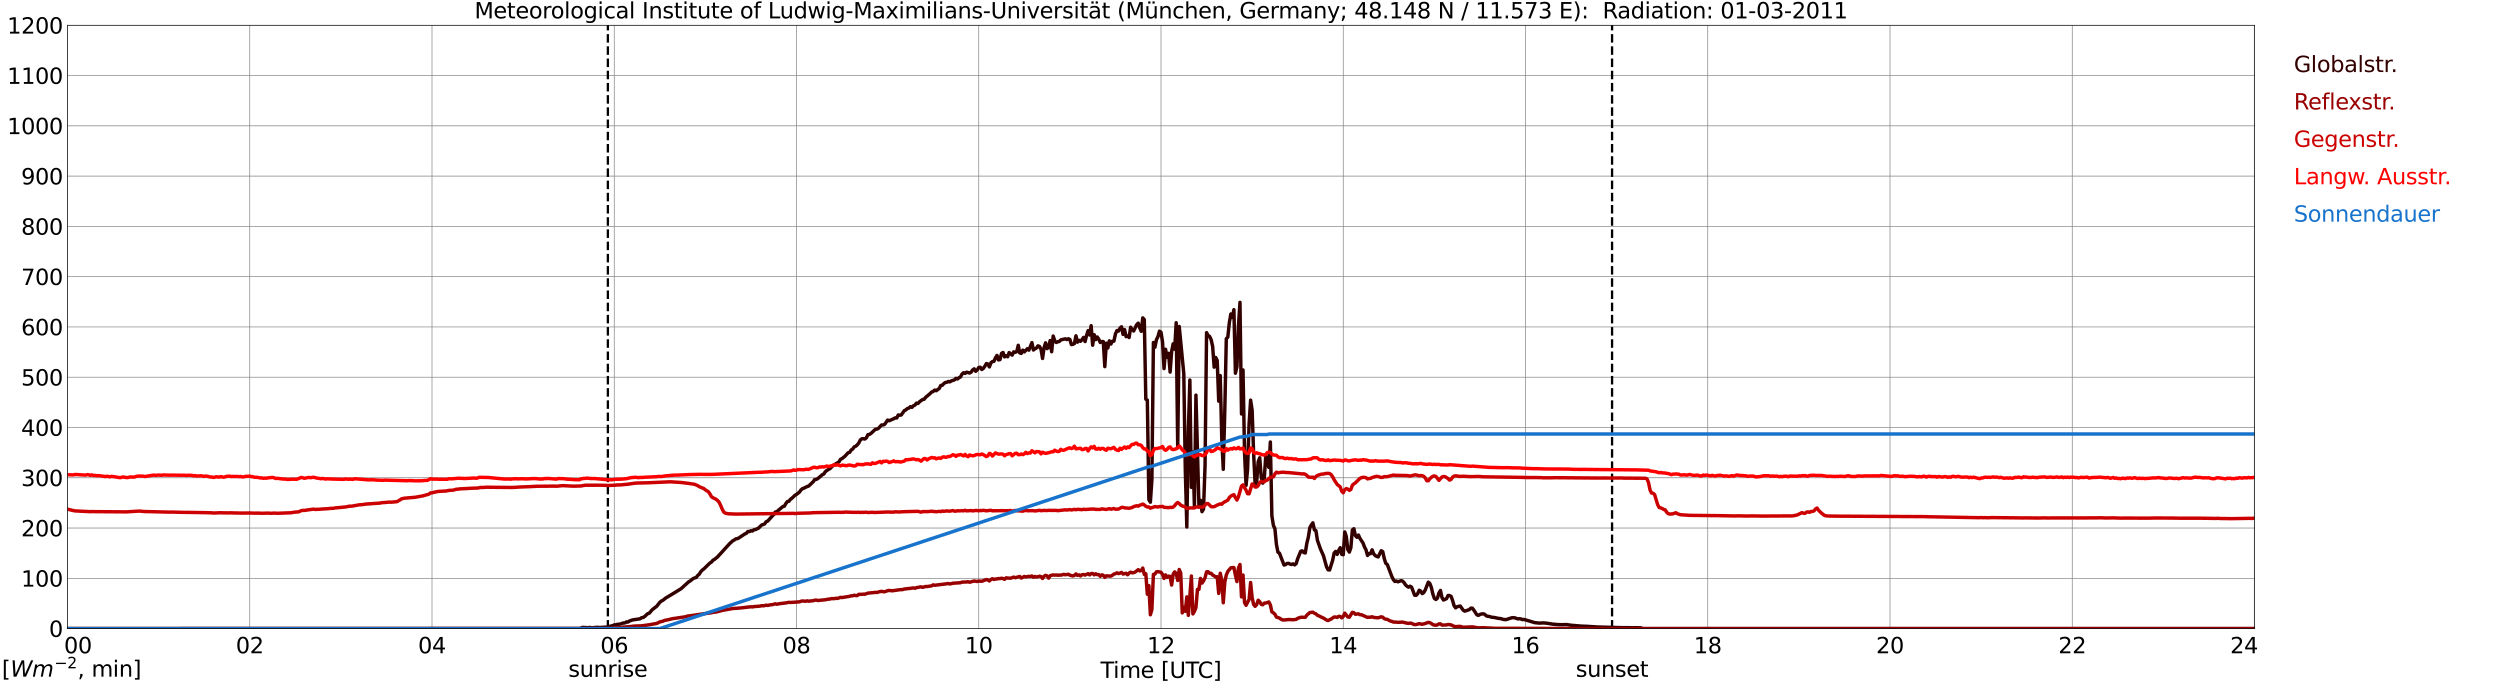 <?xml version="1.0" encoding="utf-8" standalone="no"?>
<!DOCTYPE svg PUBLIC "-//W3C//DTD SVG 1.1//EN"
  "http://www.w3.org/Graphics/SVG/1.1/DTD/svg11.dtd">
<svg xmlns:xlink="http://www.w3.org/1999/xlink" width="1085.4pt" height="296.64pt" viewBox="0 0 1085.4 296.64" xmlns="http://www.w3.org/2000/svg" version="1.1">
 <defs>
  <style type="text/css">*{stroke-linejoin: round; stroke-linecap: butt}</style>
 </defs>
 <g id="figure_1">
  <g id="patch_1">
   <path d="M 0 296.64 
L 1085.4 296.64 
L 1085.4 0 
L 0 0 
z
" style="fill: #ffffff"/>
  </g>
  <g id="axes_1">
   <g id="patch_2">
    <path d="M 29.306 272.909 
L 978.814 272.909 
L 978.814 10.976 
L 29.306 10.976 
z
" style="fill: #ffffff"/>
   </g>
   <g id="patch_3">
    <path d="M 978.814 272.909 
L 978.814 272.909 
L 978.814 10.976 
L 978.814 10.976 
z
" clip-path="url(#pbf4d236f2e)" style="fill: #d3d3d3; opacity: 0.25; stroke: #d3d3d3; stroke-linejoin: miter"/>
   </g>
   <g id="matplotlib.axis_1">
    <g id="xtick_1">
     <g id="line2d_1">
      <path d="M 29.306 272.909 
L 29.306 10.976 
" clip-path="url(#pbf4d236f2e)" style="fill: none; stroke: #808080; stroke-width: 0.3; stroke-linecap: square"/>
     </g>
     <g id="line2d_2"/>
     <g id="text_1">
      <!--    00 -->
      <g transform="translate(18.733 283.627) scale(0.095 -0.095)">
       <defs>
        <path id="DejaVuSans-20" transform="scale(0.016)"/>
        <path id="DejaVuSans-30" d="M 2034 4250 
Q 1547 4250 1301 3770 
Q 1056 3291 1056 2328 
Q 1056 1369 1301 889 
Q 1547 409 2034 409 
Q 2525 409 2770 889 
Q 3016 1369 3016 2328 
Q 3016 3291 2770 3770 
Q 2525 4250 2034 4250 
z
M 2034 4750 
Q 2819 4750 3233 4129 
Q 3647 3509 3647 2328 
Q 3647 1150 3233 529 
Q 2819 -91 2034 -91 
Q 1250 -91 836 529 
Q 422 1150 422 2328 
Q 422 3509 836 4129 
Q 1250 4750 2034 4750 
z
" transform="scale(0.016)"/>
       </defs>
       <use xlink:href="#DejaVuSans-20"/>
       <use xlink:href="#DejaVuSans-20" transform="translate(31.787 0)"/>
       <use xlink:href="#DejaVuSans-20" transform="translate(63.574 0)"/>
       <use xlink:href="#DejaVuSans-30" transform="translate(95.361 0)"/>
       <use xlink:href="#DejaVuSans-30" transform="translate(158.984 0)"/>
      </g>
     </g>
    </g>
    <g id="xtick_2">
     <g id="line2d_3">
      <path d="M 108.431 272.909 
L 108.431 10.976 
" clip-path="url(#pbf4d236f2e)" style="fill: none; stroke: #808080; stroke-width: 0.3; stroke-linecap: square"/>
     </g>
     <g id="line2d_4"/>
     <g id="text_2">
      <!-- 02 -->
      <g transform="translate(102.387 283.627) scale(0.095 -0.095)">
       <defs>
        <path id="DejaVuSans-32" d="M 1228 531 
L 3431 531 
L 3431 0 
L 469 0 
L 469 531 
Q 828 903 1448 1529 
Q 2069 2156 2228 2338 
Q 2531 2678 2651 2914 
Q 2772 3150 2772 3378 
Q 2772 3750 2511 3984 
Q 2250 4219 1831 4219 
Q 1534 4219 1204 4116 
Q 875 4013 500 3803 
L 500 4441 
Q 881 4594 1212 4672 
Q 1544 4750 1819 4750 
Q 2544 4750 2975 4387 
Q 3406 4025 3406 3419 
Q 3406 3131 3298 2873 
Q 3191 2616 2906 2266 
Q 2828 2175 2409 1742 
Q 1991 1309 1228 531 
z
" transform="scale(0.016)"/>
       </defs>
       <use xlink:href="#DejaVuSans-30"/>
       <use xlink:href="#DejaVuSans-32" transform="translate(63.623 0)"/>
      </g>
     </g>
    </g>
    <g id="xtick_3">
     <g id="line2d_5">
      <path d="M 187.557 272.909 
L 187.557 10.976 
" clip-path="url(#pbf4d236f2e)" style="fill: none; stroke: #808080; stroke-width: 0.3; stroke-linecap: square"/>
     </g>
     <g id="line2d_6"/>
     <g id="text_3">
      <!-- 04 -->
      <g transform="translate(181.513 283.627) scale(0.095 -0.095)">
       <defs>
        <path id="DejaVuSans-34" d="M 2419 4116 
L 825 1625 
L 2419 1625 
L 2419 4116 
z
M 2253 4666 
L 3047 4666 
L 3047 1625 
L 3713 1625 
L 3713 1100 
L 3047 1100 
L 3047 0 
L 2419 0 
L 2419 1100 
L 313 1100 
L 313 1709 
L 2253 4666 
z
" transform="scale(0.016)"/>
       </defs>
       <use xlink:href="#DejaVuSans-30"/>
       <use xlink:href="#DejaVuSans-34" transform="translate(63.623 0)"/>
      </g>
     </g>
    </g>
    <g id="xtick_4">
     <g id="line2d_7">
      <path d="M 266.683 272.909 
L 266.683 10.976 
" clip-path="url(#pbf4d236f2e)" style="fill: none; stroke: #808080; stroke-width: 0.3; stroke-linecap: square"/>
     </g>
     <g id="line2d_8"/>
     <g id="text_4">
      <!-- 06 -->
      <g transform="translate(260.638 283.627) scale(0.095 -0.095)">
       <defs>
        <path id="DejaVuSans-36" d="M 2113 2584 
Q 1688 2584 1439 2293 
Q 1191 2003 1191 1497 
Q 1191 994 1439 701 
Q 1688 409 2113 409 
Q 2538 409 2786 701 
Q 3034 994 3034 1497 
Q 3034 2003 2786 2293 
Q 2538 2584 2113 2584 
z
M 3366 4563 
L 3366 3988 
Q 3128 4100 2886 4159 
Q 2644 4219 2406 4219 
Q 1781 4219 1451 3797 
Q 1122 3375 1075 2522 
Q 1259 2794 1537 2939 
Q 1816 3084 2150 3084 
Q 2853 3084 3261 2657 
Q 3669 2231 3669 1497 
Q 3669 778 3244 343 
Q 2819 -91 2113 -91 
Q 1303 -91 875 529 
Q 447 1150 447 2328 
Q 447 3434 972 4092 
Q 1497 4750 2381 4750 
Q 2619 4750 2861 4703 
Q 3103 4656 3366 4563 
z
" transform="scale(0.016)"/>
       </defs>
       <use xlink:href="#DejaVuSans-30"/>
       <use xlink:href="#DejaVuSans-36" transform="translate(63.623 0)"/>
      </g>
     </g>
    </g>
    <g id="xtick_5">
     <g id="line2d_9">
      <path d="M 345.808 272.909 
L 345.808 10.976 
" clip-path="url(#pbf4d236f2e)" style="fill: none; stroke: #808080; stroke-width: 0.3; stroke-linecap: square"/>
     </g>
     <g id="line2d_10"/>
     <g id="text_5">
      <!-- 08 -->
      <g transform="translate(339.764 283.627) scale(0.095 -0.095)">
       <defs>
        <path id="DejaVuSans-38" d="M 2034 2216 
Q 1584 2216 1326 1975 
Q 1069 1734 1069 1313 
Q 1069 891 1326 650 
Q 1584 409 2034 409 
Q 2484 409 2743 651 
Q 3003 894 3003 1313 
Q 3003 1734 2745 1975 
Q 2488 2216 2034 2216 
z
M 1403 2484 
Q 997 2584 770 2862 
Q 544 3141 544 3541 
Q 544 4100 942 4425 
Q 1341 4750 2034 4750 
Q 2731 4750 3128 4425 
Q 3525 4100 3525 3541 
Q 3525 3141 3298 2862 
Q 3072 2584 2669 2484 
Q 3125 2378 3379 2068 
Q 3634 1759 3634 1313 
Q 3634 634 3220 271 
Q 2806 -91 2034 -91 
Q 1263 -91 848 271 
Q 434 634 434 1313 
Q 434 1759 690 2068 
Q 947 2378 1403 2484 
z
M 1172 3481 
Q 1172 3119 1398 2916 
Q 1625 2713 2034 2713 
Q 2441 2713 2670 2916 
Q 2900 3119 2900 3481 
Q 2900 3844 2670 4047 
Q 2441 4250 2034 4250 
Q 1625 4250 1398 4047 
Q 1172 3844 1172 3481 
z
" transform="scale(0.016)"/>
       </defs>
       <use xlink:href="#DejaVuSans-30"/>
       <use xlink:href="#DejaVuSans-38" transform="translate(63.623 0)"/>
      </g>
     </g>
    </g>
    <g id="xtick_6">
     <g id="line2d_11">
      <path d="M 424.934 272.909 
L 424.934 10.976 
" clip-path="url(#pbf4d236f2e)" style="fill: none; stroke: #808080; stroke-width: 0.3; stroke-linecap: square"/>
     </g>
     <g id="line2d_12"/>
     <g id="text_6">
      <!-- 10 -->
      <g transform="translate(418.89 283.627) scale(0.095 -0.095)">
       <defs>
        <path id="DejaVuSans-31" d="M 794 531 
L 1825 531 
L 1825 4091 
L 703 3866 
L 703 4441 
L 1819 4666 
L 2450 4666 
L 2450 531 
L 3481 531 
L 3481 0 
L 794 0 
L 794 531 
z
" transform="scale(0.016)"/>
       </defs>
       <use xlink:href="#DejaVuSans-31"/>
       <use xlink:href="#DejaVuSans-30" transform="translate(63.623 0)"/>
      </g>
     </g>
    </g>
    <g id="xtick_7">
     <g id="line2d_13">
      <path d="M 504.06 272.909 
L 504.06 10.976 
" clip-path="url(#pbf4d236f2e)" style="fill: none; stroke: #808080; stroke-width: 0.3; stroke-linecap: square"/>
     </g>
     <g id="line2d_14"/>
     <g id="text_7">
      <!-- 12 -->
      <g transform="translate(498.015 283.627) scale(0.095 -0.095)">
       <use xlink:href="#DejaVuSans-31"/>
       <use xlink:href="#DejaVuSans-32" transform="translate(63.623 0)"/>
      </g>
     </g>
    </g>
    <g id="xtick_8">
     <g id="line2d_15">
      <path d="M 583.185 272.909 
L 583.185 10.976 
" clip-path="url(#pbf4d236f2e)" style="fill: none; stroke: #808080; stroke-width: 0.3; stroke-linecap: square"/>
     </g>
     <g id="line2d_16"/>
     <g id="text_8">
      <!-- 14 -->
      <g transform="translate(577.141 283.627) scale(0.095 -0.095)">
       <use xlink:href="#DejaVuSans-31"/>
       <use xlink:href="#DejaVuSans-34" transform="translate(63.623 0)"/>
      </g>
     </g>
    </g>
    <g id="xtick_9">
     <g id="line2d_17">
      <path d="M 662.311 272.909 
L 662.311 10.976 
" clip-path="url(#pbf4d236f2e)" style="fill: none; stroke: #808080; stroke-width: 0.3; stroke-linecap: square"/>
     </g>
     <g id="line2d_18"/>
     <g id="text_9">
      <!-- 16 -->
      <g transform="translate(656.267 283.627) scale(0.095 -0.095)">
       <use xlink:href="#DejaVuSans-31"/>
       <use xlink:href="#DejaVuSans-36" transform="translate(63.623 0)"/>
      </g>
     </g>
    </g>
    <g id="xtick_10">
     <g id="line2d_19">
      <path d="M 741.437 272.909 
L 741.437 10.976 
" clip-path="url(#pbf4d236f2e)" style="fill: none; stroke: #808080; stroke-width: 0.3; stroke-linecap: square"/>
     </g>
     <g id="line2d_20"/>
     <g id="text_10">
      <!-- 18 -->
      <g transform="translate(735.392 283.627) scale(0.095 -0.095)">
       <use xlink:href="#DejaVuSans-31"/>
       <use xlink:href="#DejaVuSans-38" transform="translate(63.623 0)"/>
      </g>
     </g>
    </g>
    <g id="xtick_11">
     <g id="line2d_21">
      <path d="M 820.562 272.909 
L 820.562 10.976 
" clip-path="url(#pbf4d236f2e)" style="fill: none; stroke: #808080; stroke-width: 0.3; stroke-linecap: square"/>
     </g>
     <g id="line2d_22"/>
     <g id="text_11">
      <!-- 20 -->
      <g transform="translate(814.518 283.627) scale(0.095 -0.095)">
       <use xlink:href="#DejaVuSans-32"/>
       <use xlink:href="#DejaVuSans-30" transform="translate(63.623 0)"/>
      </g>
     </g>
    </g>
    <g id="xtick_12">
     <g id="line2d_23">
      <path d="M 899.688 272.909 
L 899.688 10.976 
" clip-path="url(#pbf4d236f2e)" style="fill: none; stroke: #808080; stroke-width: 0.3; stroke-linecap: square"/>
     </g>
     <g id="line2d_24"/>
     <g id="text_12">
      <!-- 22 -->
      <g transform="translate(893.644 283.627) scale(0.095 -0.095)">
       <use xlink:href="#DejaVuSans-32"/>
       <use xlink:href="#DejaVuSans-32" transform="translate(63.623 0)"/>
      </g>
     </g>
    </g>
    <g id="xtick_13">
     <g id="line2d_25">
      <path d="M 978.814 272.909 
L 978.814 10.976 
" clip-path="url(#pbf4d236f2e)" style="fill: none; stroke: #808080; stroke-width: 0.3; stroke-linecap: square"/>
     </g>
     <g id="line2d_26"/>
     <g id="text_13">
      <!-- 24    -->
      <g transform="translate(968.241 283.627) scale(0.095 -0.095)">
       <use xlink:href="#DejaVuSans-32"/>
       <use xlink:href="#DejaVuSans-34" transform="translate(63.623 0)"/>
       <use xlink:href="#DejaVuSans-20" transform="translate(127.246 0)"/>
       <use xlink:href="#DejaVuSans-20" transform="translate(159.033 0)"/>
       <use xlink:href="#DejaVuSans-20" transform="translate(190.82 0)"/>
      </g>
     </g>
    </g>
    <g id="text_14">
     <!-- Time [UTC] -->
     <g transform="translate(477.806 294.322) scale(0.095 -0.095)">
      <defs>
       <path id="DejaVuSans-54" d="M -19 4666 
L 3928 4666 
L 3928 4134 
L 2272 4134 
L 2272 0 
L 1638 0 
L 1638 4134 
L -19 4134 
L -19 4666 
z
" transform="scale(0.016)"/>
       <path id="DejaVuSans-69" d="M 603 3500 
L 1178 3500 
L 1178 0 
L 603 0 
L 603 3500 
z
M 603 4863 
L 1178 4863 
L 1178 4134 
L 603 4134 
L 603 4863 
z
" transform="scale(0.016)"/>
       <path id="DejaVuSans-6d" d="M 3328 2828 
Q 3544 3216 3844 3400 
Q 4144 3584 4550 3584 
Q 5097 3584 5394 3201 
Q 5691 2819 5691 2113 
L 5691 0 
L 5113 0 
L 5113 2094 
Q 5113 2597 4934 2840 
Q 4756 3084 4391 3084 
Q 3944 3084 3684 2787 
Q 3425 2491 3425 1978 
L 3425 0 
L 2847 0 
L 2847 2094 
Q 2847 2600 2669 2842 
Q 2491 3084 2119 3084 
Q 1678 3084 1418 2786 
Q 1159 2488 1159 1978 
L 1159 0 
L 581 0 
L 581 3500 
L 1159 3500 
L 1159 2956 
Q 1356 3278 1631 3431 
Q 1906 3584 2284 3584 
Q 2666 3584 2933 3390 
Q 3200 3197 3328 2828 
z
" transform="scale(0.016)"/>
       <path id="DejaVuSans-65" d="M 3597 1894 
L 3597 1613 
L 953 1613 
Q 991 1019 1311 708 
Q 1631 397 2203 397 
Q 2534 397 2845 478 
Q 3156 559 3463 722 
L 3463 178 
Q 3153 47 2828 -22 
Q 2503 -91 2169 -91 
Q 1331 -91 842 396 
Q 353 884 353 1716 
Q 353 2575 817 3079 
Q 1281 3584 2069 3584 
Q 2775 3584 3186 3129 
Q 3597 2675 3597 1894 
z
M 3022 2063 
Q 3016 2534 2758 2815 
Q 2500 3097 2075 3097 
Q 1594 3097 1305 2825 
Q 1016 2553 972 2059 
L 3022 2063 
z
" transform="scale(0.016)"/>
       <path id="DejaVuSans-5b" d="M 550 4863 
L 1875 4863 
L 1875 4416 
L 1125 4416 
L 1125 -397 
L 1875 -397 
L 1875 -844 
L 550 -844 
L 550 4863 
z
" transform="scale(0.016)"/>
       <path id="DejaVuSans-55" d="M 556 4666 
L 1191 4666 
L 1191 1831 
Q 1191 1081 1462 751 
Q 1734 422 2344 422 
Q 2950 422 3222 751 
Q 3494 1081 3494 1831 
L 3494 4666 
L 4128 4666 
L 4128 1753 
Q 4128 841 3676 375 
Q 3225 -91 2344 -91 
Q 1459 -91 1007 375 
Q 556 841 556 1753 
L 556 4666 
z
" transform="scale(0.016)"/>
       <path id="DejaVuSans-43" d="M 4122 4306 
L 4122 3641 
Q 3803 3938 3442 4084 
Q 3081 4231 2675 4231 
Q 1875 4231 1450 3742 
Q 1025 3253 1025 2328 
Q 1025 1406 1450 917 
Q 1875 428 2675 428 
Q 3081 428 3442 575 
Q 3803 722 4122 1019 
L 4122 359 
Q 3791 134 3420 21 
Q 3050 -91 2638 -91 
Q 1578 -91 968 557 
Q 359 1206 359 2328 
Q 359 3453 968 4101 
Q 1578 4750 2638 4750 
Q 3056 4750 3426 4639 
Q 3797 4528 4122 4306 
z
" transform="scale(0.016)"/>
       <path id="DejaVuSans-5d" d="M 1947 4863 
L 1947 -844 
L 622 -844 
L 622 -397 
L 1369 -397 
L 1369 4416 
L 622 4416 
L 622 4863 
L 1947 4863 
z
" transform="scale(0.016)"/>
      </defs>
      <use xlink:href="#DejaVuSans-54"/>
      <use xlink:href="#DejaVuSans-69" transform="translate(57.959 0)"/>
      <use xlink:href="#DejaVuSans-6d" transform="translate(85.742 0)"/>
      <use xlink:href="#DejaVuSans-65" transform="translate(183.154 0)"/>
      <use xlink:href="#DejaVuSans-20" transform="translate(244.678 0)"/>
      <use xlink:href="#DejaVuSans-5b" transform="translate(276.465 0)"/>
      <use xlink:href="#DejaVuSans-55" transform="translate(315.479 0)"/>
      <use xlink:href="#DejaVuSans-54" transform="translate(388.672 0)"/>
      <use xlink:href="#DejaVuSans-43" transform="translate(443.881 0)"/>
      <use xlink:href="#DejaVuSans-5d" transform="translate(513.705 0)"/>
     </g>
    </g>
   </g>
   <g id="matplotlib.axis_2">
    <g id="ytick_1">
     <g id="line2d_27">
      <path d="M 29.306 272.909 
L 978.814 272.909 
" clip-path="url(#pbf4d236f2e)" style="fill: none; stroke: #808080; stroke-width: 0.3; stroke-linecap: square"/>
     </g>
     <g id="line2d_28"/>
     <g id="text_15">
      <!-- 0 -->
      <g transform="translate(21.261 276.518) scale(0.095 -0.095)">
       <use xlink:href="#DejaVuSans-30"/>
      </g>
     </g>
    </g>
    <g id="ytick_2">
     <g id="line2d_29">
      <path d="M 29.306 251.081 
L 978.814 251.081 
" clip-path="url(#pbf4d236f2e)" style="fill: none; stroke: #808080; stroke-width: 0.3; stroke-linecap: square"/>
     </g>
     <g id="line2d_30"/>
     <g id="text_16">
      <!-- 100 -->
      <g transform="translate(9.173 254.69) scale(0.095 -0.095)">
       <use xlink:href="#DejaVuSans-31"/>
       <use xlink:href="#DejaVuSans-30" transform="translate(63.623 0)"/>
       <use xlink:href="#DejaVuSans-30" transform="translate(127.246 0)"/>
      </g>
     </g>
    </g>
    <g id="ytick_3">
     <g id="line2d_31">
      <path d="M 29.306 229.253 
L 978.814 229.253 
" clip-path="url(#pbf4d236f2e)" style="fill: none; stroke: #808080; stroke-width: 0.3; stroke-linecap: square"/>
     </g>
     <g id="line2d_32"/>
     <g id="text_17">
      <!-- 200 -->
      <g transform="translate(9.173 232.863) scale(0.095 -0.095)">
       <use xlink:href="#DejaVuSans-32"/>
       <use xlink:href="#DejaVuSans-30" transform="translate(63.623 0)"/>
       <use xlink:href="#DejaVuSans-30" transform="translate(127.246 0)"/>
      </g>
     </g>
    </g>
    <g id="ytick_4">
     <g id="line2d_33">
      <path d="M 29.306 207.426 
L 978.814 207.426 
" clip-path="url(#pbf4d236f2e)" style="fill: none; stroke: #808080; stroke-width: 0.3; stroke-linecap: square"/>
     </g>
     <g id="line2d_34"/>
     <g id="text_18">
      <!-- 300 -->
      <g transform="translate(9.173 211.035) scale(0.095 -0.095)">
       <defs>
        <path id="DejaVuSans-33" d="M 2597 2516 
Q 3050 2419 3304 2112 
Q 3559 1806 3559 1356 
Q 3559 666 3084 287 
Q 2609 -91 1734 -91 
Q 1441 -91 1130 -33 
Q 819 25 488 141 
L 488 750 
Q 750 597 1062 519 
Q 1375 441 1716 441 
Q 2309 441 2620 675 
Q 2931 909 2931 1356 
Q 2931 1769 2642 2001 
Q 2353 2234 1838 2234 
L 1294 2234 
L 1294 2753 
L 1863 2753 
Q 2328 2753 2575 2939 
Q 2822 3125 2822 3475 
Q 2822 3834 2567 4026 
Q 2313 4219 1838 4219 
Q 1578 4219 1281 4162 
Q 984 4106 628 3988 
L 628 4550 
Q 988 4650 1302 4700 
Q 1616 4750 1894 4750 
Q 2613 4750 3031 4423 
Q 3450 4097 3450 3541 
Q 3450 3153 3228 2886 
Q 3006 2619 2597 2516 
z
" transform="scale(0.016)"/>
       </defs>
       <use xlink:href="#DejaVuSans-33"/>
       <use xlink:href="#DejaVuSans-30" transform="translate(63.623 0)"/>
       <use xlink:href="#DejaVuSans-30" transform="translate(127.246 0)"/>
      </g>
     </g>
    </g>
    <g id="ytick_5">
     <g id="line2d_35">
      <path d="M 29.306 185.598 
L 978.814 185.598 
" clip-path="url(#pbf4d236f2e)" style="fill: none; stroke: #808080; stroke-width: 0.3; stroke-linecap: square"/>
     </g>
     <g id="line2d_36"/>
     <g id="text_19">
      <!-- 400 -->
      <g transform="translate(9.173 189.207) scale(0.095 -0.095)">
       <use xlink:href="#DejaVuSans-34"/>
       <use xlink:href="#DejaVuSans-30" transform="translate(63.623 0)"/>
       <use xlink:href="#DejaVuSans-30" transform="translate(127.246 0)"/>
      </g>
     </g>
    </g>
    <g id="ytick_6">
     <g id="line2d_37">
      <path d="M 29.306 163.77 
L 978.814 163.77 
" clip-path="url(#pbf4d236f2e)" style="fill: none; stroke: #808080; stroke-width: 0.3; stroke-linecap: square"/>
     </g>
     <g id="line2d_38"/>
     <g id="text_20">
      <!-- 500 -->
      <g transform="translate(9.173 167.379) scale(0.095 -0.095)">
       <defs>
        <path id="DejaVuSans-35" d="M 691 4666 
L 3169 4666 
L 3169 4134 
L 1269 4134 
L 1269 2991 
Q 1406 3038 1543 3061 
Q 1681 3084 1819 3084 
Q 2600 3084 3056 2656 
Q 3513 2228 3513 1497 
Q 3513 744 3044 326 
Q 2575 -91 1722 -91 
Q 1428 -91 1123 -41 
Q 819 9 494 109 
L 494 744 
Q 775 591 1075 516 
Q 1375 441 1709 441 
Q 2250 441 2565 725 
Q 2881 1009 2881 1497 
Q 2881 1984 2565 2268 
Q 2250 2553 1709 2553 
Q 1456 2553 1204 2497 
Q 953 2441 691 2322 
L 691 4666 
z
" transform="scale(0.016)"/>
       </defs>
       <use xlink:href="#DejaVuSans-35"/>
       <use xlink:href="#DejaVuSans-30" transform="translate(63.623 0)"/>
       <use xlink:href="#DejaVuSans-30" transform="translate(127.246 0)"/>
      </g>
     </g>
    </g>
    <g id="ytick_7">
     <g id="line2d_39">
      <path d="M 29.306 141.942 
L 978.814 141.942 
" clip-path="url(#pbf4d236f2e)" style="fill: none; stroke: #808080; stroke-width: 0.3; stroke-linecap: square"/>
     </g>
     <g id="line2d_40"/>
     <g id="text_21">
      <!-- 600 -->
      <g transform="translate(9.173 145.551) scale(0.095 -0.095)">
       <use xlink:href="#DejaVuSans-36"/>
       <use xlink:href="#DejaVuSans-30" transform="translate(63.623 0)"/>
       <use xlink:href="#DejaVuSans-30" transform="translate(127.246 0)"/>
      </g>
     </g>
    </g>
    <g id="ytick_8">
     <g id="line2d_41">
      <path d="M 29.306 120.114 
L 978.814 120.114 
" clip-path="url(#pbf4d236f2e)" style="fill: none; stroke: #808080; stroke-width: 0.3; stroke-linecap: square"/>
     </g>
     <g id="line2d_42"/>
     <g id="text_22">
      <!-- 700 -->
      <g transform="translate(9.173 123.724) scale(0.095 -0.095)">
       <defs>
        <path id="DejaVuSans-37" d="M 525 4666 
L 3525 4666 
L 3525 4397 
L 1831 0 
L 1172 0 
L 2766 4134 
L 525 4134 
L 525 4666 
z
" transform="scale(0.016)"/>
       </defs>
       <use xlink:href="#DejaVuSans-37"/>
       <use xlink:href="#DejaVuSans-30" transform="translate(63.623 0)"/>
       <use xlink:href="#DejaVuSans-30" transform="translate(127.246 0)"/>
      </g>
     </g>
    </g>
    <g id="ytick_9">
     <g id="line2d_43">
      <path d="M 29.306 98.287 
L 978.814 98.287 
" clip-path="url(#pbf4d236f2e)" style="fill: none; stroke: #808080; stroke-width: 0.3; stroke-linecap: square"/>
     </g>
     <g id="line2d_44"/>
     <g id="text_23">
      <!-- 800 -->
      <g transform="translate(9.173 101.896) scale(0.095 -0.095)">
       <use xlink:href="#DejaVuSans-38"/>
       <use xlink:href="#DejaVuSans-30" transform="translate(63.623 0)"/>
       <use xlink:href="#DejaVuSans-30" transform="translate(127.246 0)"/>
      </g>
     </g>
    </g>
    <g id="ytick_10">
     <g id="line2d_45">
      <path d="M 29.306 76.459 
L 978.814 76.459 
" clip-path="url(#pbf4d236f2e)" style="fill: none; stroke: #808080; stroke-width: 0.3; stroke-linecap: square"/>
     </g>
     <g id="line2d_46"/>
     <g id="text_24">
      <!-- 900 -->
      <g transform="translate(9.173 80.068) scale(0.095 -0.095)">
       <defs>
        <path id="DejaVuSans-39" d="M 703 97 
L 703 672 
Q 941 559 1184 500 
Q 1428 441 1663 441 
Q 2288 441 2617 861 
Q 2947 1281 2994 2138 
Q 2813 1869 2534 1725 
Q 2256 1581 1919 1581 
Q 1219 1581 811 2004 
Q 403 2428 403 3163 
Q 403 3881 828 4315 
Q 1253 4750 1959 4750 
Q 2769 4750 3195 4129 
Q 3622 3509 3622 2328 
Q 3622 1225 3098 567 
Q 2575 -91 1691 -91 
Q 1453 -91 1209 -44 
Q 966 3 703 97 
z
M 1959 2075 
Q 2384 2075 2632 2365 
Q 2881 2656 2881 3163 
Q 2881 3666 2632 3958 
Q 2384 4250 1959 4250 
Q 1534 4250 1286 3958 
Q 1038 3666 1038 3163 
Q 1038 2656 1286 2365 
Q 1534 2075 1959 2075 
z
" transform="scale(0.016)"/>
       </defs>
       <use xlink:href="#DejaVuSans-39"/>
       <use xlink:href="#DejaVuSans-30" transform="translate(63.623 0)"/>
       <use xlink:href="#DejaVuSans-30" transform="translate(127.246 0)"/>
      </g>
     </g>
    </g>
    <g id="ytick_11">
     <g id="line2d_47">
      <path d="M 29.306 54.631 
L 978.814 54.631 
" clip-path="url(#pbf4d236f2e)" style="fill: none; stroke: #808080; stroke-width: 0.3; stroke-linecap: square"/>
     </g>
     <g id="line2d_48"/>
     <g id="text_25">
      <!-- 1000 -->
      <g transform="translate(3.128 58.24) scale(0.095 -0.095)">
       <use xlink:href="#DejaVuSans-31"/>
       <use xlink:href="#DejaVuSans-30" transform="translate(63.623 0)"/>
       <use xlink:href="#DejaVuSans-30" transform="translate(127.246 0)"/>
       <use xlink:href="#DejaVuSans-30" transform="translate(190.869 0)"/>
      </g>
     </g>
    </g>
    <g id="ytick_12">
     <g id="line2d_49">
      <path d="M 29.306 32.803 
L 978.814 32.803 
" clip-path="url(#pbf4d236f2e)" style="fill: none; stroke: #808080; stroke-width: 0.3; stroke-linecap: square"/>
     </g>
     <g id="line2d_50"/>
     <g id="text_26">
      <!-- 1100 -->
      <g transform="translate(3.128 36.413) scale(0.095 -0.095)">
       <use xlink:href="#DejaVuSans-31"/>
       <use xlink:href="#DejaVuSans-31" transform="translate(63.623 0)"/>
       <use xlink:href="#DejaVuSans-30" transform="translate(127.246 0)"/>
       <use xlink:href="#DejaVuSans-30" transform="translate(190.869 0)"/>
      </g>
     </g>
    </g>
    <g id="ytick_13">
     <g id="line2d_51">
      <path d="M 29.306 10.976 
L 978.814 10.976 
" clip-path="url(#pbf4d236f2e)" style="fill: none; stroke: #808080; stroke-width: 0.3; stroke-linecap: square"/>
     </g>
     <g id="line2d_52"/>
     <g id="text_27">
      <!-- 1200 -->
      <g transform="translate(3.128 14.585) scale(0.095 -0.095)">
       <use xlink:href="#DejaVuSans-31"/>
       <use xlink:href="#DejaVuSans-32" transform="translate(63.623 0)"/>
       <use xlink:href="#DejaVuSans-30" transform="translate(127.246 0)"/>
       <use xlink:href="#DejaVuSans-30" transform="translate(190.869 0)"/>
      </g>
     </g>
    </g>
   </g>
   <g id="line2d_53">
    <path d="M 263.913 272.909 
L 263.913 10.976 
" clip-path="url(#pbf4d236f2e)" style="fill: none; stroke-dasharray: 3.7,1.6; stroke-dashoffset: 0; stroke: #000000"/>
   </g>
   <g id="line2d_54">
    <path d="M 699.896 272.909 
L 699.896 10.976 
" clip-path="url(#pbf4d236f2e)" style="fill: none; stroke-dasharray: 3.7,1.6; stroke-dashoffset: 0; stroke: #000000"/>
   </g>
   <g id="line2d_55">
    <path d="M 29.306 272.909 
L 251.517 272.898 
L 252.176 272.747 
L 252.836 272.381 
L 254.814 272.49 
L 255.473 272.531 
L 256.133 272.381 
L 256.792 272.575 
L 259.43 272.339 
L 260.089 272.446 
L 263.386 272.252 
L 266.023 271.628 
L 266.683 271.326 
L 267.342 271.261 
L 268.002 271.069 
L 269.32 270.94 
L 270.639 270.466 
L 271.298 270.466 
L 271.958 270.012 
L 272.617 270.078 
L 273.277 269.626 
L 274.595 269.152 
L 277.892 268.657 
L 278.552 268.183 
L 279.211 268.098 
L 279.87 267.668 
L 281.189 266.439 
L 281.849 266.247 
L 283.167 264.717 
L 285.145 263.189 
L 286.464 261.489 
L 287.124 260.952 
L 287.783 260.629 
L 289.102 259.594 
L 291.08 258.411 
L 292.399 257.614 
L 295.696 255.591 
L 298.992 252.598 
L 299.652 252.234 
L 300.971 251.155 
L 302.289 250.682 
L 302.949 249.822 
L 303.608 249.263 
L 304.267 248.184 
L 304.927 247.497 
L 305.586 247.001 
L 308.224 244.441 
L 308.883 244.031 
L 309.543 243.234 
L 310.202 242.869 
L 311.521 241.793 
L 316.796 236.002 
L 318.114 234.817 
L 318.774 234.472 
L 319.433 233.957 
L 320.093 233.87 
L 320.752 233.569 
L 323.39 231.805 
L 324.049 231.545 
L 324.708 230.748 
L 325.368 230.814 
L 326.027 230.406 
L 326.686 230.535 
L 327.346 229.974 
L 328.005 229.91 
L 329.324 229.286 
L 330.643 227.972 
L 331.961 227.476 
L 332.621 226.51 
L 333.28 226.25 
L 335.258 224.054 
L 335.918 223.408 
L 336.577 222.31 
L 337.236 222.159 
L 339.874 219.922 
L 340.533 219.749 
L 341.193 218.608 
L 341.852 217.748 
L 342.512 217.619 
L 343.171 216.779 
L 343.83 216.305 
L 345.149 215.035 
L 345.808 214.648 
L 347.127 213.614 
L 347.787 212.666 
L 348.446 212.129 
L 349.105 211.913 
L 350.424 211.226 
L 351.083 211.031 
L 353.062 209.137 
L 353.721 208.189 
L 354.38 208.146 
L 355.04 207.781 
L 356.359 206.683 
L 357.018 206.081 
L 357.677 205.778 
L 358.337 204.745 
L 359.655 203.82 
L 360.315 203.497 
L 361.634 202.141 
L 364.271 200.526 
L 364.93 199.384 
L 365.59 199.105 
L 366.909 198.007 
L 368.227 196.544 
L 368.887 196.394 
L 369.546 195.381 
L 370.206 194.951 
L 370.865 194.004 
L 371.524 193.746 
L 372.184 193.144 
L 372.843 192.347 
L 373.502 191.033 
L 374.162 190.516 
L 374.821 190.474 
L 375.481 190.603 
L 376.14 190.086 
L 376.799 188.73 
L 377.459 188.601 
L 378.118 188.191 
L 380.096 186.34 
L 380.756 186.318 
L 381.415 185.932 
L 382.734 184.511 
L 383.393 184.511 
L 384.053 184.273 
L 385.371 182.38 
L 386.031 182.66 
L 388.009 181.819 
L 388.668 181.411 
L 389.328 181.455 
L 389.987 180.163 
L 390.646 180.291 
L 391.306 180.141 
L 392.624 178.268 
L 393.284 177.967 
L 393.943 177.364 
L 394.603 177.17 
L 395.262 176.568 
L 395.921 176.847 
L 396.581 176.157 
L 397.24 175.878 
L 397.899 175.018 
L 398.559 175.168 
L 399.218 174.437 
L 400.537 173.468 
L 401.196 173.359 
L 401.856 172.521 
L 403.834 170.862 
L 404.493 170.196 
L 405.153 169.958 
L 405.812 169.334 
L 406.471 169.635 
L 407.79 168.646 
L 408.45 167.354 
L 409.109 167.267 
L 409.768 166.536 
L 410.428 166.062 
L 411.087 165.977 
L 411.746 165.61 
L 412.406 165.783 
L 413.065 165.353 
L 414.384 164.942 
L 415.043 164.255 
L 415.703 164.534 
L 416.362 163.995 
L 417.022 163.63 
L 417.681 162.404 
L 418.34 161.821 
L 419 162.102 
L 419.659 161.585 
L 420.978 161.952 
L 421.637 161.563 
L 422.297 160.616 
L 422.956 160.142 
L 423.615 161.197 
L 424.275 160.572 
L 424.934 159.562 
L 425.593 159.433 
L 426.253 160.422 
L 426.912 159.948 
L 427.572 159.044 
L 428.231 157.861 
L 428.89 158.055 
L 429.55 159.304 
L 430.209 157.516 
L 430.869 156.977 
L 431.528 156.892 
L 432.187 155.342 
L 432.847 154.329 
L 433.506 156.268 
L 434.165 156.117 
L 434.825 153.426 
L 435.484 153.039 
L 436.144 154.954 
L 436.803 154.46 
L 437.462 154.89 
L 438.122 153.081 
L 439.44 154.179 
L 440.1 152.76 
L 440.759 152.974 
L 441.419 152.673 
L 442.078 149.918 
L 442.737 153.212 
L 443.397 153.426 
L 444.056 152.027 
L 444.716 152.78 
L 446.034 151.402 
L 446.694 152.027 
L 448.012 148.755 
L 448.672 151.963 
L 449.331 151.424 
L 449.991 151.123 
L 450.65 150.154 
L 451.309 150.414 
L 451.969 151.662 
L 452.628 155.622 
L 453.287 150.951 
L 453.947 148.842 
L 454.606 151.361 
L 455.266 150.778 
L 455.925 147.873 
L 456.584 152.716 
L 457.244 145.893 
L 457.903 147.895 
L 458.563 148.691 
L 459.222 148.39 
L 459.881 148.259 
L 460.541 147.572 
L 462.519 147.098 
L 463.178 147.421 
L 463.838 147.076 
L 464.497 147.377 
L 465.156 149.595 
L 465.816 149.508 
L 466.475 149.121 
L 467.134 145.806 
L 467.794 148.56 
L 468.453 147.766 
L 469.113 148.174 
L 469.772 147.484 
L 470.431 146.496 
L 471.091 148.281 
L 471.75 145.633 
L 472.409 143.547 
L 473.069 145.439 
L 473.728 141.414 
L 474.388 149.874 
L 475.047 145.31 
L 475.706 147.421 
L 476.366 146.301 
L 477.025 147.27 
L 477.685 148.691 
L 478.344 148.281 
L 479.003 148.303 
L 479.663 159.173 
L 480.322 148.993 
L 480.981 151.079 
L 481.641 147.98 
L 482.3 149.379 
L 482.96 148.152 
L 483.619 148.109 
L 484.278 144.987 
L 484.938 143.525 
L 485.597 143.739 
L 486.256 142.47 
L 486.916 141.866 
L 487.575 145.181 
L 488.235 143.095 
L 488.894 146.151 
L 489.553 145.871 
L 490.213 146.537 
L 490.872 142.06 
L 491.532 143.18 
L 492.191 143.697 
L 493.51 140.962 
L 494.169 140.294 
L 494.828 142.361 
L 495.488 143.848 
L 496.147 138.013 
L 496.807 138.766 
L 497.466 173.296 
L 498.125 173.726 
L 498.785 216.907 
L 499.444 218.027 
L 500.103 208.296 
L 500.763 148.713 
L 501.422 150.737 
L 502.082 147.465 
L 502.741 146.151 
L 503.4 143.782 
L 504.06 144.278 
L 504.719 148.347 
L 505.379 160.035 
L 506.038 151.64 
L 506.697 155.104 
L 507.357 153.404 
L 508.016 161.541 
L 508.675 152.588 
L 509.335 149.272 
L 509.994 151.64 
L 510.654 140.124 
L 511.313 194.434 
L 511.972 141.737 
L 513.95 162.166 
L 514.61 204.099 
L 515.269 228.791 
L 515.929 187.394 
L 516.588 164.986 
L 517.247 211.59 
L 517.907 196.243 
L 518.566 219.922 
L 519.226 171.552 
L 520.544 220.073 
L 521.204 217.209 
L 521.863 222.14 
L 522.522 221.02 
L 523.182 202.119 
L 523.841 144.428 
L 524.501 145.655 
L 525.16 146.063 
L 525.819 147.443 
L 526.479 150.392 
L 527.138 159.411 
L 527.797 155.192 
L 528.457 156.462 
L 529.116 174.177 
L 529.776 163.069 
L 530.435 190.302 
L 531.094 203.754 
L 531.754 178.246 
L 532.413 147.054 
L 533.073 146.367 
L 533.732 140.037 
L 534.391 136.313 
L 535.051 137.841 
L 535.71 134.44 
L 536.369 162.037 
L 537.029 159.173 
L 537.688 141.501 
L 538.348 131.275 
L 539.007 179.733 
L 539.666 160.616 
L 540.326 196.544 
L 540.985 210.73 
L 541.644 203.948 
L 542.304 184.015 
L 542.963 173.726 
L 543.623 178.074 
L 544.282 197.081 
L 544.941 210.601 
L 545.601 209.18 
L 546.26 200.482 
L 546.919 198.74 
L 547.579 207.199 
L 548.238 209.761 
L 548.898 207.587 
L 549.557 197.727 
L 550.216 200.978 
L 550.876 202.916 
L 551.535 191.895 
L 552.195 223.947 
L 552.854 228.101 
L 553.513 229.565 
L 554.173 236.389 
L 554.832 239.748 
L 555.491 240.156 
L 557.47 245.323 
L 558.129 245.107 
L 558.788 244.633 
L 559.448 244.57 
L 560.107 244.913 
L 560.766 245.085 
L 561.426 244.806 
L 562.085 245.257 
L 562.745 244.699 
L 563.404 242.546 
L 564.723 239.338 
L 565.382 239.165 
L 566.042 239.899 
L 566.701 240.071 
L 567.36 235.937 
L 568.02 233.246 
L 568.679 229.114 
L 569.338 227.887 
L 569.998 227.003 
L 570.657 230.039 
L 571.317 230.384 
L 571.976 234.603 
L 573.295 238.349 
L 574.613 241.32 
L 575.932 246.098 
L 576.592 247.368 
L 577.251 247.475 
L 578.57 243.299 
L 579.229 240.113 
L 579.889 239.403 
L 580.548 240.695 
L 581.207 238.973 
L 581.867 237.788 
L 582.526 240.674 
L 583.185 240.846 
L 583.845 230.943 
L 584.504 232.859 
L 585.164 238.606 
L 585.823 239.683 
L 586.482 237.81 
L 587.142 230.102 
L 587.801 229.565 
L 588.46 232.536 
L 589.12 233.267 
L 589.779 232.298 
L 590.439 233.785 
L 591.757 235.721 
L 592.417 237.487 
L 593.076 238.757 
L 593.736 241.169 
L 594.395 240.351 
L 595.054 240.372 
L 595.714 238.713 
L 596.373 240.414 
L 597.032 241.169 
L 597.692 241.577 
L 598.351 241.793 
L 599.67 239.102 
L 600.329 239.488 
L 600.989 242.503 
L 601.648 244.57 
L 602.307 245.085 
L 604.286 250.317 
L 604.945 251.673 
L 605.604 252.447 
L 606.264 252.253 
L 606.923 252.598 
L 608.242 252.103 
L 608.901 252.253 
L 609.561 252.921 
L 610.22 253.912 
L 610.879 254.536 
L 611.539 254.923 
L 612.198 254.515 
L 612.858 254.923 
L 614.176 258.411 
L 614.836 258.454 
L 615.495 257.743 
L 616.154 256.259 
L 616.814 256.623 
L 617.473 257.721 
L 618.133 257.291 
L 618.792 256.13 
L 620.111 252.749 
L 620.77 253.31 
L 621.429 255.032 
L 622.089 257.893 
L 622.748 259.81 
L 623.408 260.262 
L 624.067 259.703 
L 624.726 257.463 
L 625.386 256.344 
L 626.045 259.421 
L 626.705 260.5 
L 628.023 259.917 
L 628.683 258.54 
L 629.342 258.561 
L 630.001 258.906 
L 630.661 260.735 
L 631.32 262.997 
L 631.98 263.9 
L 632.639 263.405 
L 633.958 263.104 
L 635.276 264.933 
L 635.936 265.341 
L 637.914 264.675 
L 638.573 264.029 
L 639.233 264.051 
L 639.892 264.911 
L 641.211 266.935 
L 641.87 267.172 
L 642.53 266.784 
L 643.189 266.57 
L 643.848 266.505 
L 644.508 266.633 
L 645.167 267.279 
L 645.827 267.559 
L 646.486 267.624 
L 647.805 268.011 
L 648.464 268.032 
L 650.442 268.443 
L 651.761 268.613 
L 652.42 268.873 
L 653.739 269.045 
L 655.058 268.635 
L 656.377 268.205 
L 657.036 268.161 
L 657.695 268.249 
L 659.014 268.722 
L 659.674 268.613 
L 660.333 268.722 
L 660.992 269.002 
L 661.652 268.936 
L 662.97 269.325 
L 666.267 270.316 
L 668.246 270.53 
L 670.224 270.444 
L 671.542 270.573 
L 674.18 270.981 
L 676.158 271.154 
L 678.136 271.219 
L 680.114 271.154 
L 682.092 271.455 
L 686.708 271.844 
L 689.346 271.929 
L 690.664 272.038 
L 691.983 272.101 
L 693.302 272.208 
L 704.511 272.509 
L 707.149 272.509 
L 709.127 272.553 
L 710.446 272.531 
L 712.424 272.575 
L 713.083 272.909 
L 978.154 272.909 
L 978.154 272.909 
" clip-path="url(#pbf4d236f2e)" style="fill: none; stroke: #330000; stroke-width: 1.5; stroke-linecap: square"/>
   </g>
   <g id="line2d_56">
    <path d="M 29.306 272.909 
L 264.045 272.845 
L 266.023 272.758 
L 266.683 272.435 
L 268.002 272.394 
L 269.98 272.435 
L 270.639 272.199 
L 271.298 272.285 
L 271.958 272.112 
L 272.617 272.156 
L 275.255 271.833 
L 277.233 271.748 
L 277.892 271.769 
L 279.87 271.531 
L 281.849 271.252 
L 285.145 270.671 
L 286.464 270.004 
L 287.783 269.724 
L 288.442 269.379 
L 290.42 268.991 
L 291.739 268.648 
L 297.674 267.764 
L 298.333 267.506 
L 299.652 267.334 
L 303.608 266.753 
L 305.586 266.474 
L 308.883 266.042 
L 309.543 265.85 
L 310.861 265.719 
L 312.18 265.396 
L 313.499 265.031 
L 318.114 264.191 
L 320.752 264.018 
L 322.071 263.89 
L 323.39 263.739 
L 325.368 263.503 
L 326.027 263.438 
L 326.686 263.503 
L 327.346 263.353 
L 329.983 263.158 
L 330.643 262.964 
L 331.302 263.03 
L 331.961 262.942 
L 332.621 262.728 
L 333.28 262.857 
L 334.599 262.556 
L 335.258 262.534 
L 336.577 262.146 
L 337.236 262.34 
L 338.555 262.082 
L 341.193 261.759 
L 342.512 261.499 
L 343.171 261.565 
L 345.808 261.392 
L 347.127 261.286 
L 347.787 261.026 
L 348.446 260.919 
L 349.765 261.048 
L 350.424 260.856 
L 351.083 261.006 
L 353.062 260.812 
L 353.721 260.574 
L 354.38 260.532 
L 355.04 260.725 
L 358.337 260.382 
L 359.655 260.122 
L 360.315 260.1 
L 360.974 259.886 
L 362.293 259.908 
L 362.952 259.714 
L 363.612 259.821 
L 364.93 259.347 
L 365.59 259.435 
L 368.887 258.895 
L 369.546 258.681 
L 370.206 258.66 
L 370.865 258.422 
L 371.524 258.572 
L 372.184 258.594 
L 372.843 258.035 
L 374.162 258.035 
L 374.821 257.948 
L 375.481 257.992 
L 376.799 257.518 
L 379.437 257.26 
L 380.096 257.173 
L 380.756 257.239 
L 381.415 257.001 
L 382.734 256.721 
L 383.393 256.894 
L 384.053 256.916 
L 385.371 256.464 
L 386.031 256.335 
L 387.349 256.505 
L 390.646 256.034 
L 391.965 255.968 
L 392.624 255.711 
L 393.284 255.689 
L 393.943 255.538 
L 394.603 255.538 
L 396.581 255.237 
L 397.24 255.409 
L 397.899 255.128 
L 399.878 254.763 
L 400.537 255.021 
L 401.856 254.613 
L 402.515 254.654 
L 404.493 254.353 
L 405.153 253.923 
L 405.812 254.095 
L 410.428 253.537 
L 411.746 253.342 
L 412.406 253.537 
L 413.725 253.214 
L 417.022 252.998 
L 417.681 252.718 
L 419.659 252.674 
L 420.318 252.546 
L 420.978 252.803 
L 422.297 252.395 
L 422.956 252.244 
L 424.275 252.458 
L 424.934 252.266 
L 426.253 252.373 
L 428.231 251.62 
L 428.89 251.793 
L 429.55 252.223 
L 430.209 251.598 
L 430.869 251.253 
L 431.528 251.577 
L 432.187 251.382 
L 432.847 251.36 
L 433.506 251.168 
L 434.165 251.232 
L 434.825 251.018 
L 435.484 251.19 
L 436.144 251.533 
L 436.803 250.867 
L 437.462 250.974 
L 438.781 251.04 
L 440.1 250.544 
L 440.759 250.823 
L 442.737 250.284 
L 443.397 250.974 
L 444.716 250.284 
L 445.375 250.5 
L 446.694 250.221 
L 447.353 250.328 
L 448.012 250.049 
L 448.672 250.607 
L 449.331 250.284 
L 449.991 250.544 
L 451.309 250.177 
L 451.969 250.328 
L 452.628 251.147 
L 453.287 250.199 
L 453.947 249.791 
L 454.606 250.027 
L 455.266 251.018 
L 455.925 249.942 
L 457.244 249.597 
L 457.903 249.704 
L 458.563 249.619 
L 459.222 249.769 
L 459.881 249.66 
L 460.541 249.726 
L 461.859 249.359 
L 462.519 249.553 
L 463.838 249.317 
L 464.497 249.726 
L 465.816 250.049 
L 466.475 249.811 
L 467.134 249.167 
L 467.794 249.811 
L 468.453 249.575 
L 469.113 250.049 
L 469.772 249.509 
L 470.431 249.424 
L 471.091 249.682 
L 472.409 249.058 
L 473.069 249.597 
L 473.728 249.016 
L 474.388 248.972 
L 475.047 249.575 
L 475.706 249.123 
L 476.366 249.488 
L 477.025 249.468 
L 477.685 250.199 
L 478.344 249.575 
L 479.003 249.769 
L 479.663 250.673 
L 480.322 250.005 
L 482.3 250.134 
L 482.96 249.747 
L 483.619 249.23 
L 484.278 249.079 
L 484.938 248.693 
L 485.597 249.036 
L 486.256 248.844 
L 486.916 248.521 
L 487.575 249.23 
L 488.894 248.885 
L 489.553 249.531 
L 490.213 248.822 
L 490.872 248.412 
L 491.532 248.693 
L 492.191 248.628 
L 492.85 248.348 
L 494.169 247.335 
L 494.828 247.875 
L 495.488 247.724 
L 496.147 246.626 
L 496.807 249.402 
L 497.466 249.101 
L 498.125 257.992 
L 498.785 254.246 
L 499.444 266.904 
L 500.103 264.664 
L 500.763 249.381 
L 501.422 249.23 
L 502.082 248.261 
L 502.741 248.176 
L 504.06 248.455 
L 504.719 249.381 
L 505.379 251.125 
L 506.038 249.597 
L 506.697 250.695 
L 507.357 250.134 
L 508.016 250.265 
L 508.675 254.008 
L 509.335 249.296 
L 509.994 248.283 
L 510.654 249.036 
L 511.313 252.007 
L 511.972 247.25 
L 512.632 248.844 
L 513.291 266.085 
L 513.95 263.673 
L 514.61 265.418 
L 515.269 259.133 
L 515.929 267.162 
L 517.247 250.07 
L 517.907 266.537 
L 518.566 265.439 
L 519.226 263.783 
L 519.885 255.903 
L 520.544 255.881 
L 521.204 251.125 
L 521.863 253.148 
L 522.522 252.223 
L 523.182 250.802 
L 523.841 248.283 
L 524.501 248.198 
L 525.16 248.929 
L 525.819 248.885 
L 526.479 249.66 
L 527.138 250.005 
L 527.797 250.522 
L 528.457 250.372 
L 529.116 257.647 
L 529.776 248.885 
L 530.435 251.814 
L 531.094 261.694 
L 531.754 252.781 
L 532.413 249.64 
L 533.073 248.088 
L 534.391 246.519 
L 535.71 246.41 
L 536.369 249.791 
L 537.029 252.502 
L 537.688 246.604 
L 538.348 245.076 
L 539.007 259.153 
L 539.666 249.66 
L 540.326 261.63 
L 540.985 262.792 
L 542.304 260.251 
L 542.963 252.912 
L 543.623 259.456 
L 544.282 262.447 
L 544.941 263.243 
L 545.601 262.469 
L 546.26 260.596 
L 546.919 261.22 
L 547.579 262.383 
L 548.238 262.556 
L 548.898 261.844 
L 549.557 261.822 
L 550.876 261.349 
L 551.535 262.597 
L 552.195 265.634 
L 552.854 266.064 
L 553.513 266.666 
L 554.173 267.915 
L 555.491 268.347 
L 556.151 268.818 
L 556.81 269.122 
L 557.47 269.185 
L 559.448 268.971 
L 561.426 269.078 
L 562.745 268.906 
L 563.404 268.454 
L 564.723 267.98 
L 566.701 268.024 
L 567.36 267.098 
L 568.679 265.935 
L 569.998 265.784 
L 570.657 266.258 
L 571.317 266.494 
L 571.976 267.14 
L 572.635 267.399 
L 573.954 268.065 
L 574.613 268.347 
L 575.932 269.207 
L 576.592 269.401 
L 577.91 268.755 
L 579.229 267.873 
L 579.889 267.893 
L 580.548 268.043 
L 581.207 267.592 
L 581.867 267.635 
L 582.526 268.238 
L 583.185 267.679 
L 583.845 266.214 
L 585.164 267.873 
L 585.823 267.958 
L 587.142 265.85 
L 587.801 266 
L 588.46 266.688 
L 589.779 266.494 
L 590.439 266.882 
L 591.098 266.904 
L 593.736 268.065 
L 594.395 267.936 
L 595.054 267.98 
L 595.714 267.764 
L 596.373 268.043 
L 597.692 268.196 
L 598.351 268.216 
L 599.67 267.786 
L 600.329 267.958 
L 600.989 268.583 
L 601.648 268.818 
L 602.307 268.906 
L 603.626 269.637 
L 604.286 269.766 
L 604.945 270.067 
L 606.264 270.11 
L 606.923 270.198 
L 608.901 270.089 
L 610.879 270.562 
L 611.539 270.628 
L 612.198 270.521 
L 612.858 270.628 
L 613.517 270.973 
L 614.176 271.187 
L 614.836 271.145 
L 616.154 270.778 
L 617.473 271.036 
L 618.792 270.691 
L 620.111 270.198 
L 620.77 270.348 
L 621.429 270.691 
L 622.089 271.187 
L 622.748 271.381 
L 623.408 271.446 
L 624.067 271.296 
L 624.726 270.864 
L 625.386 270.844 
L 626.045 271.381 
L 627.364 271.359 
L 628.023 271.315 
L 628.683 271.123 
L 630.001 271.296 
L 631.32 271.94 
L 631.98 272.049 
L 633.298 271.961 
L 633.958 271.94 
L 635.276 272.328 
L 639.233 272.156 
L 641.87 272.586 
L 643.848 272.522 
L 649.123 272.78 
L 690.005 272.889 
L 695.28 272.909 
L 695.939 272.784 
L 696.599 272.909 
L 978.154 272.909 
L 978.154 272.909 
" clip-path="url(#pbf4d236f2e)" style="fill: none; stroke: #990000; stroke-width: 1.5; stroke-linecap: square"/>
   </g>
   <g id="line2d_57">
    <path d="M 29.306 221.042 
L 31.284 221.552 
L 32.603 221.819 
L 39.197 222.142 
L 39.856 222.092 
L 41.175 222.133 
L 55.022 222.233 
L 59.637 221.932 
L 60.956 221.913 
L 62.275 222.07 
L 73.484 222.343 
L 74.803 222.312 
L 76.122 222.364 
L 79.419 222.445 
L 81.397 222.456 
L 88.65 222.567 
L 91.947 222.646 
L 92.606 222.74 
L 95.903 222.607 
L 97.222 222.681 
L 98.541 222.661 
L 99.2 222.707 
L 99.86 222.637 
L 101.838 222.709 
L 105.135 222.76 
L 106.453 222.749 
L 108.431 222.716 
L 110.41 222.797 
L 112.388 222.779 
L 113.707 222.84 
L 116.344 222.766 
L 117.663 222.851 
L 118.982 222.76 
L 120.3 222.849 
L 126.235 222.626 
L 128.213 222.312 
L 129.532 222.26 
L 130.85 221.688 
L 131.51 221.587 
L 132.169 221.603 
L 136.125 221.035 
L 136.785 221.181 
L 138.104 221.129 
L 140.741 220.941 
L 142.06 220.878 
L 144.038 220.679 
L 144.697 220.703 
L 145.357 220.546 
L 146.676 220.417 
L 149.972 220.103 
L 151.951 219.739 
L 152.61 219.776 
L 155.907 219.18 
L 157.226 219.097 
L 159.204 218.804 
L 160.523 218.741 
L 165.138 218.405 
L 165.798 218.237 
L 167.116 218.167 
L 169.094 217.981 
L 169.754 218.043 
L 171.073 217.922 
L 172.391 217.787 
L 173.71 217.006 
L 174.37 216.554 
L 175.688 216.292 
L 180.304 215.886 
L 183.601 215.292 
L 186.238 214.533 
L 186.898 214.002 
L 187.557 213.954 
L 188.876 213.64 
L 190.195 213.365 
L 191.513 213.295 
L 192.832 213.203 
L 193.492 213.206 
L 194.81 212.926 
L 196.788 212.8 
L 198.107 212.389 
L 198.767 212.409 
L 199.426 212.26 
L 205.36 211.948 
L 206.679 211.905 
L 207.339 211.9 
L 208.657 211.621 
L 209.317 211.662 
L 211.295 211.518 
L 213.273 211.555 
L 222.504 211.638 
L 223.823 211.571 
L 225.142 211.468 
L 230.417 211.263 
L 233.054 211.114 
L 240.967 211.055 
L 241.626 211.106 
L 244.264 210.839 
L 248.88 211.077 
L 252.176 210.99 
L 254.155 210.658 
L 261.408 210.667 
L 264.045 210.778 
L 267.342 210.628 
L 268.002 210.54 
L 269.32 210.54 
L 272.617 210.215 
L 275.255 209.835 
L 276.573 209.709 
L 281.189 209.604 
L 291.08 209.174 
L 295.696 209.473 
L 298.992 209.866 
L 301.63 210.285 
L 302.949 210.861 
L 303.608 211.302 
L 305.586 212.118 
L 306.246 212.671 
L 307.564 213.496 
L 308.224 214.441 
L 308.883 215.661 
L 309.543 216.102 
L 310.861 216.735 
L 311.521 217.279 
L 312.18 218.032 
L 312.839 219.337 
L 313.499 220.939 
L 314.158 222.212 
L 314.818 222.766 
L 316.136 223.061 
L 319.433 223.194 
L 344.49 222.875 
L 345.149 222.967 
L 346.468 222.842 
L 351.743 222.707 
L 353.062 222.581 
L 364.271 222.406 
L 364.93 222.48 
L 365.59 222.402 
L 366.249 222.439 
L 366.909 222.312 
L 370.206 222.434 
L 372.184 222.443 
L 372.843 222.386 
L 373.502 222.502 
L 374.162 222.417 
L 374.821 222.458 
L 376.14 222.369 
L 376.799 222.519 
L 378.777 222.408 
L 379.437 222.504 
L 385.371 222.292 
L 388.009 222.364 
L 388.668 222.188 
L 389.987 222.286 
L 392.624 222.148 
L 398.559 222.002 
L 399.878 222.369 
L 400.537 222.096 
L 401.856 222.118 
L 403.175 222.105 
L 404.493 221.921 
L 405.153 222.092 
L 405.812 222.083 
L 406.471 222.196 
L 407.79 221.989 
L 408.45 222.131 
L 409.109 221.862 
L 409.768 221.974 
L 411.087 221.832 
L 412.406 221.926 
L 413.725 221.655 
L 414.384 221.919 
L 415.043 221.921 
L 415.703 221.74 
L 416.362 221.801 
L 417.681 221.716 
L 418.34 221.799 
L 419 221.542 
L 419.659 221.803 
L 421.637 221.67 
L 422.297 221.825 
L 423.615 221.607 
L 424.934 221.755 
L 425.593 221.642 
L 426.253 221.683 
L 426.912 221.542 
L 428.231 221.782 
L 429.55 221.616 
L 430.209 221.542 
L 430.869 221.766 
L 432.847 221.729 
L 434.165 221.723 
L 435.484 221.71 
L 436.803 221.753 
L 438.781 221.662 
L 439.44 221.9 
L 440.759 221.614 
L 442.078 221.812 
L 442.737 221.793 
L 444.056 221.95 
L 444.716 221.697 
L 445.375 221.614 
L 446.034 221.738 
L 448.672 221.71 
L 449.331 221.845 
L 450.65 221.668 
L 451.309 221.535 
L 451.969 221.736 
L 453.287 221.598 
L 454.606 221.664 
L 455.266 221.557 
L 456.584 221.611 
L 458.563 221.579 
L 459.222 221.721 
L 462.519 221.334 
L 463.178 221.435 
L 464.497 221.24 
L 465.156 221.419 
L 466.475 221.149 
L 467.134 221.31 
L 467.794 221.112 
L 469.772 221.277 
L 470.431 221.083 
L 471.091 221.203 
L 473.069 221.074 
L 474.388 221.002 
L 475.047 221.009 
L 475.706 221.157 
L 477.685 221.179 
L 478.344 220.924 
L 480.322 221.188 
L 481.641 220.819 
L 482.3 221.079 
L 483.619 220.782 
L 484.278 221.085 
L 485.597 221.015 
L 486.916 220.313 
L 487.575 220.258 
L 488.235 220.494 
L 490.213 220.664 
L 491.532 220.343 
L 492.191 219.963 
L 493.51 219.557 
L 494.169 219.76 
L 494.828 219.335 
L 495.488 219.16 
L 496.147 218.835 
L 496.807 219.226 
L 497.466 219.804 
L 498.125 220.136 
L 498.785 220.083 
L 499.444 220.629 
L 501.422 219.944 
L 502.741 220.134 
L 503.4 219.922 
L 504.06 219.948 
L 504.719 219.848 
L 505.379 220.252 
L 507.357 220.411 
L 508.016 220.252 
L 508.675 220.326 
L 509.335 220.16 
L 509.994 219.566 
L 510.654 218.689 
L 511.313 218.178 
L 511.972 218.625 
L 512.632 219.317 
L 513.291 219.653 
L 513.95 219.832 
L 514.61 220.179 
L 515.269 220.738 
L 515.929 220.721 
L 516.588 220.505 
L 518.566 220.522 
L 519.226 220.114 
L 521.204 220.114 
L 521.863 220.278 
L 522.522 219.946 
L 523.841 218.634 
L 524.501 218.654 
L 525.819 219.97 
L 526.479 220.035 
L 527.138 219.985 
L 528.457 219.291 
L 529.776 218.772 
L 530.435 218.935 
L 531.094 218.235 
L 533.073 217.13 
L 533.732 216.013 
L 534.391 215.397 
L 535.051 215.026 
L 535.71 214.784 
L 536.369 216.08 
L 537.029 217.095 
L 537.688 215.665 
L 539.007 211.038 
L 539.666 210.516 
L 540.985 212.815 
L 541.644 214.349 
L 542.304 214.386 
L 543.623 210.119 
L 544.282 210.58 
L 544.941 211.47 
L 545.601 211.418 
L 546.26 210.839 
L 546.919 209.473 
L 547.579 208.999 
L 548.238 209.159 
L 548.898 209.167 
L 549.557 208.626 
L 550.216 208.434 
L 550.876 207.735 
L 551.535 207.257 
L 552.854 207.035 
L 553.513 205.769 
L 554.173 204.97 
L 554.832 205.295 
L 556.151 205.068 
L 557.47 205.009 
L 558.129 205.142 
L 559.448 205.175 
L 564.063 205.623 
L 565.382 205.775 
L 566.042 205.701 
L 566.701 205.919 
L 567.36 206.384 
L 568.02 207.12 
L 569.338 207.242 
L 569.998 207.155 
L 570.657 207.725 
L 571.317 206.886 
L 571.976 206.439 
L 573.295 205.981 
L 573.954 205.817 
L 574.613 205.821 
L 575.273 205.603 
L 576.592 205.498 
L 577.251 205.599 
L 577.91 206.035 
L 578.57 206.987 
L 579.229 208.286 
L 580.548 210.316 
L 581.867 211.389 
L 582.526 213.264 
L 583.185 213.948 
L 583.845 212.583 
L 584.504 212.118 
L 585.164 212.374 
L 585.823 212.88 
L 586.482 212.518 
L 587.142 210.682 
L 587.801 210.075 
L 588.46 209.63 
L 589.779 208.316 
L 590.439 207.701 
L 591.098 207.377 
L 591.757 207.231 
L 592.417 207.253 
L 593.076 207.415 
L 593.736 207.923 
L 594.395 207.742 
L 595.054 207.694 
L 595.714 207.321 
L 597.692 206.784 
L 598.351 206.889 
L 599.67 207.299 
L 600.329 207.225 
L 600.989 206.941 
L 602.307 206.947 
L 604.945 206.242 
L 605.604 206.369 
L 610.879 206.454 
L 612.198 206.694 
L 614.176 206.194 
L 614.836 206.21 
L 616.154 206.568 
L 616.814 206.456 
L 617.473 206.513 
L 618.133 206.808 
L 618.792 207.471 
L 619.451 208.698 
L 620.111 208.72 
L 620.77 207.866 
L 621.429 207.238 
L 622.089 206.793 
L 622.748 206.633 
L 623.408 206.832 
L 624.726 208.554 
L 626.045 207.078 
L 626.705 206.893 
L 627.364 206.932 
L 628.683 207.762 
L 629.342 208.441 
L 630.001 208.131 
L 630.661 207.161 
L 631.32 206.703 
L 631.98 206.581 
L 633.298 206.758 
L 633.958 206.834 
L 635.276 206.764 
L 637.914 206.917 
L 639.892 206.904 
L 641.87 206.845 
L 643.848 207.004 
L 660.992 207.262 
L 662.97 207.336 
L 666.267 207.321 
L 668.905 207.367 
L 670.224 207.454 
L 673.521 207.434 
L 675.499 207.393 
L 693.961 207.546 
L 695.939 207.535 
L 699.236 207.546 
L 703.852 207.513 
L 705.171 207.576 
L 714.402 207.639 
L 715.062 207.93 
L 715.721 209.536 
L 716.38 212.719 
L 717.04 214.066 
L 717.699 214.151 
L 718.358 214.694 
L 719.677 219.064 
L 720.337 220.343 
L 720.996 220.487 
L 721.655 220.76 
L 722.315 221.194 
L 722.974 221.36 
L 723.633 222.436 
L 724.293 223.015 
L 724.952 223.203 
L 726.271 223.087 
L 727.59 222.609 
L 728.249 223.03 
L 729.568 223.484 
L 733.524 223.737 
L 743.415 223.855 
L 746.052 223.868 
L 753.306 224.012 
L 754.624 223.956 
L 757.921 224.034 
L 759.24 224.021 
L 760.559 223.997 
L 763.856 224.03 
L 765.174 224.058 
L 778.362 223.982 
L 780.34 223.561 
L 782.318 222.561 
L 782.978 222.812 
L 783.637 222.89 
L 784.296 222.362 
L 784.956 222.22 
L 785.615 222.432 
L 786.275 222.061 
L 786.934 222.059 
L 787.593 221.795 
L 788.253 220.937 
L 788.912 220.581 
L 789.572 221.594 
L 790.89 222.834 
L 792.209 223.849 
L 793.528 224.03 
L 794.847 224.054 
L 797.484 224.095 
L 798.803 224.1 
L 835.728 224.303 
L 837.047 224.349 
L 859.466 224.765 
L 860.125 224.676 
L 860.785 224.781 
L 862.103 224.728 
L 862.763 224.798 
L 864.741 224.717 
L 877.929 224.859 
L 879.907 224.851 
L 885.182 224.91 
L 887.16 224.844 
L 889.138 224.888 
L 893.094 224.855 
L 897.051 224.866 
L 900.347 224.851 
L 905.622 224.879 
L 906.941 224.829 
L 909.579 224.842 
L 912.216 224.8 
L 914.194 224.89 
L 917.491 224.84 
L 920.788 224.944 
L 922.766 224.923 
L 933.316 224.96 
L 935.295 224.892 
L 943.207 224.92 
L 947.163 224.999 
L 948.482 224.971 
L 954.417 224.988 
L 955.735 224.99 
L 962.329 225.086 
L 962.989 224.993 
L 963.648 225.102 
L 964.967 225.121 
L 968.923 225.178 
L 976.836 225.036 
L 977.495 225.099 
L 978.154 225.027 
L 978.154 225.027 
" clip-path="url(#pbf4d236f2e)" style="fill: none; stroke: #cc0000; stroke-width: 1.5; stroke-linecap: square"/>
   </g>
   <g id="line2d_58">
    <path d="M 29.306 206.081 
L 30.625 206.149 
L 31.943 206.177 
L 32.603 205.996 
L 37.218 206.273 
L 37.878 206.068 
L 38.537 206.129 
L 39.197 206.384 
L 39.856 206.164 
L 40.515 206.448 
L 41.175 206.395 
L 41.834 206.513 
L 43.153 206.517 
L 45.79 206.915 
L 46.45 206.751 
L 47.768 207.028 
L 48.428 206.81 
L 49.747 207.004 
L 51.725 207.332 
L 52.384 207.38 
L 53.043 207.135 
L 53.703 207.116 
L 55.022 207.36 
L 55.681 207.301 
L 56.34 207.085 
L 58.319 207.135 
L 58.978 206.86 
L 60.297 206.679 
L 62.275 206.744 
L 62.934 206.891 
L 65.572 206.437 
L 66.89 206.269 
L 67.55 206.389 
L 68.869 206.238 
L 70.187 206.363 
L 70.847 206.214 
L 73.484 206.306 
L 74.803 206.275 
L 78.759 206.334 
L 80.078 206.317 
L 80.737 206.413 
L 82.056 206.332 
L 83.375 206.38 
L 84.034 206.594 
L 84.694 206.489 
L 85.353 206.668 
L 87.331 206.563 
L 88.65 206.832 
L 89.309 206.659 
L 90.628 206.893 
L 91.288 207.129 
L 91.947 207.061 
L 92.606 207.305 
L 93.925 206.998 
L 95.244 207.133 
L 95.903 206.893 
L 96.563 207.113 
L 97.222 207.181 
L 98.541 206.795 
L 99.86 206.729 
L 100.519 206.95 
L 101.178 206.819 
L 101.838 206.908 
L 102.497 206.832 
L 103.816 206.941 
L 104.475 206.884 
L 105.135 207.046 
L 105.794 207.054 
L 106.453 206.841 
L 108.431 206.723 
L 109.091 206.928 
L 109.75 206.958 
L 110.41 207.212 
L 111.728 207.24 
L 113.047 207.524 
L 113.707 207.469 
L 114.366 207.696 
L 115.025 207.53 
L 115.685 207.633 
L 116.344 207.46 
L 118.322 207.29 
L 118.982 207.432 
L 119.641 207.74 
L 120.3 207.65 
L 122.938 207.995 
L 123.597 207.978 
L 124.916 208.159 
L 126.894 208.048 
L 128.872 208.08 
L 130.85 207.264 
L 132.169 207.655 
L 133.488 207.38 
L 134.147 207.275 
L 134.807 207.41 
L 136.125 207.194 
L 137.444 207.539 
L 138.763 207.742 
L 139.422 207.851 
L 140.082 207.718 
L 141.4 207.993 
L 142.06 207.875 
L 144.038 207.98 
L 149.313 208.126 
L 149.972 207.919 
L 151.291 208.096 
L 151.951 208.008 
L 153.269 208.135 
L 153.929 207.849 
L 159.863 208.331 
L 161.841 208.292 
L 163.819 208.451 
L 166.457 208.539 
L 167.116 208.438 
L 168.435 208.491 
L 177.007 208.722 
L 177.666 208.63 
L 180.304 208.759 
L 182.282 208.748 
L 183.601 208.683 
L 184.26 208.595 
L 185.579 208.565 
L 186.898 207.847 
L 187.557 208.013 
L 189.535 208.017 
L 190.854 208.085 
L 194.151 208.098 
L 194.81 207.847 
L 196.129 207.893 
L 198.767 207.65 
L 199.426 207.611 
L 200.085 207.714 
L 200.745 207.659 
L 201.404 207.762 
L 206.02 207.539 
L 206.679 207.642 
L 207.339 207.53 
L 207.998 207.227 
L 211.954 207.301 
L 219.207 208.004 
L 220.526 207.947 
L 221.845 208.043 
L 222.504 207.893 
L 223.164 207.912 
L 223.823 207.803 
L 224.482 207.914 
L 227.12 207.851 
L 227.779 207.941 
L 229.098 207.923 
L 230.417 207.84 
L 231.736 207.773 
L 233.054 207.821 
L 234.373 207.989 
L 235.692 207.949 
L 236.351 207.742 
L 237.011 207.825 
L 237.67 207.698 
L 241.626 208.028 
L 242.286 207.753 
L 244.923 207.853 
L 246.242 208.048 
L 248.22 208.144 
L 250.198 208.283 
L 250.858 208.24 
L 251.517 208.32 
L 252.176 207.89 
L 252.836 207.858 
L 253.495 207.663 
L 254.155 207.709 
L 254.814 207.574 
L 256.792 207.781 
L 258.111 207.762 
L 264.045 208.303 
L 266.023 208.288 
L 266.683 208.109 
L 269.98 208.017 
L 271.958 207.827 
L 273.936 207.373 
L 275.914 207.214 
L 277.233 207.384 
L 277.892 207.26 
L 278.552 207.312 
L 279.87 207.205 
L 285.145 206.961 
L 285.805 206.854 
L 287.124 206.884 
L 289.761 206.504 
L 290.42 206.504 
L 291.08 206.376 
L 291.739 206.406 
L 292.399 206.288 
L 294.377 206.258 
L 299.652 206.024 
L 300.971 206 
L 303.608 205.943 
L 308.883 205.974 
L 329.324 205.055 
L 330.643 205.033 
L 331.961 204.922 
L 333.28 204.883 
L 335.258 204.645 
L 335.918 204.776 
L 343.171 204.474 
L 343.83 204.313 
L 344.49 204.018 
L 345.149 204.197 
L 345.808 204.103 
L 346.468 203.876 
L 349.105 203.948 
L 349.765 203.724 
L 351.083 203.791 
L 353.062 202.927 
L 353.721 202.846 
L 354.38 203.088 
L 355.04 203.04 
L 355.699 202.757 
L 356.359 202.767 
L 357.018 202.652 
L 357.677 202.778 
L 358.996 202.324 
L 359.655 202.578 
L 360.974 202.237 
L 362.293 201.794 
L 362.952 201.979 
L 363.612 201.755 
L 364.93 202.287 
L 365.59 201.929 
L 367.568 202.191 
L 368.227 201.975 
L 368.887 201.888 
L 370.865 202.34 
L 371.524 202.193 
L 372.184 201.541 
L 373.502 201.728 
L 374.162 201.687 
L 374.821 201.772 
L 375.481 201.456 
L 376.799 201.379 
L 378.118 201.587 
L 378.777 200.925 
L 379.437 201.259 
L 380.096 201.181 
L 381.415 200.628 
L 382.074 200.327 
L 382.734 200.965 
L 383.393 200.29 
L 384.053 200.331 
L 384.712 200.194 
L 385.371 200.314 
L 386.031 200.823 
L 386.69 200.556 
L 387.349 200.428 
L 388.009 200.085 
L 388.668 200.467 
L 389.987 200.395 
L 390.646 200.572 
L 391.306 200.545 
L 392.624 200.17 
L 393.284 199.552 
L 393.943 199.631 
L 396.581 199.234 
L 397.899 199.613 
L 398.559 199.506 
L 399.218 199.764 
L 399.878 200.218 
L 401.196 199.065 
L 401.856 199.148 
L 402.515 199.701 
L 403.175 199.199 
L 404.493 198.609 
L 405.153 198.821 
L 405.812 198.749 
L 406.471 199.205 
L 407.131 198.941 
L 407.79 198.828 
L 408.45 199.033 
L 409.109 198.505 
L 409.768 198.317 
L 410.428 198.529 
L 411.087 198.454 
L 411.746 198.168 
L 412.406 198.184 
L 413.725 197.417 
L 414.384 197.616 
L 415.043 198.155 
L 415.703 197.566 
L 416.362 197.583 
L 417.022 197.289 
L 418.34 197.926 
L 419 197.282 
L 419.659 197.952 
L 420.318 198.269 
L 420.978 197.492 
L 421.637 197.778 
L 422.297 197.889 
L 422.956 197.778 
L 423.615 197.476 
L 424.275 197.326 
L 425.593 197.446 
L 426.253 197.121 
L 426.912 197.367 
L 428.231 198.232 
L 428.89 197.911 
L 429.55 196.839 
L 430.209 197.108 
L 430.869 198 
L 432.187 196.64 
L 433.506 197.182 
L 434.825 197.053 
L 435.484 197.193 
L 436.144 197.878 
L 436.803 197.363 
L 437.462 197.214 
L 438.122 196.942 
L 438.781 196.948 
L 439.44 197.898 
L 440.759 196.837 
L 441.419 196.767 
L 442.078 197.402 
L 442.737 197.404 
L 443.397 197.086 
L 444.056 197.389 
L 444.716 197.049 
L 445.375 196.363 
L 446.034 196.92 
L 446.694 196.621 
L 447.353 196.678 
L 448.012 195.693 
L 449.331 196.595 
L 449.991 196.042 
L 451.309 196.156 
L 451.969 197.046 
L 452.628 196.341 
L 453.947 196.846 
L 455.266 196.564 
L 456.584 196.145 
L 457.244 196.151 
L 457.903 195.453 
L 458.563 195.833 
L 459.222 196.04 
L 459.881 195.942 
L 460.541 195.084 
L 461.2 195.47 
L 461.859 195.479 
L 463.838 194.595 
L 464.497 194.418 
L 465.156 194.748 
L 465.816 194.497 
L 466.475 193.724 
L 467.134 194.855 
L 469.113 194.615 
L 469.772 195.209 
L 470.431 195.143 
L 471.091 194.704 
L 471.75 194.693 
L 472.409 195.778 
L 473.069 194.726 
L 473.728 194.006 
L 474.388 194.46 
L 475.047 193.779 
L 475.706 194.96 
L 476.366 195.001 
L 477.025 194.617 
L 477.685 195.067 
L 478.344 194.663 
L 479.003 194.665 
L 479.663 195.2 
L 480.322 195.486 
L 480.981 194.573 
L 481.641 194.772 
L 482.3 194.816 
L 483.619 194.239 
L 484.278 195.082 
L 484.938 195.429 
L 485.597 195.615 
L 486.256 194.584 
L 486.916 195.128 
L 487.575 194.512 
L 488.235 194.058 
L 488.894 194.665 
L 489.553 194.023 
L 490.213 194.338 
L 490.872 193.523 
L 491.532 192.917 
L 492.191 192.947 
L 492.85 192.458 
L 493.51 192.393 
L 494.169 193.091 
L 494.828 193.115 
L 495.488 193.373 
L 496.147 194.379 
L 496.807 194.942 
L 497.466 194.877 
L 498.125 195.852 
L 498.785 196.123 
L 499.444 197.81 
L 500.103 197.361 
L 500.763 195.547 
L 501.422 194.715 
L 502.082 194.776 
L 504.06 194.309 
L 504.719 193.844 
L 505.379 195.045 
L 506.038 195.512 
L 506.697 195.123 
L 507.357 194.257 
L 508.016 194.032 
L 508.675 194.968 
L 509.335 195.211 
L 510.654 194.859 
L 511.972 193.633 
L 512.632 194.346 
L 513.291 195.329 
L 513.95 195.787 
L 514.61 196.78 
L 515.269 197.555 
L 515.929 197.363 
L 516.588 197.321 
L 517.247 196.865 
L 517.907 197.898 
L 518.566 198.371 
L 519.885 197.459 
L 520.544 197.516 
L 521.204 197.383 
L 521.863 197.804 
L 522.522 197.751 
L 523.182 197.446 
L 523.841 196.483 
L 524.501 194.824 
L 525.16 194.929 
L 525.819 196.034 
L 526.479 195.946 
L 527.797 195.141 
L 528.457 194.342 
L 529.116 194.691 
L 530.435 195.15 
L 531.094 195.868 
L 531.754 195.959 
L 532.413 194.73 
L 533.073 195.431 
L 533.732 194.982 
L 534.391 194.755 
L 535.051 194.984 
L 535.71 194.442 
L 536.369 194.813 
L 537.029 194.794 
L 537.688 194.226 
L 538.348 194.894 
L 539.007 194.851 
L 539.666 194.499 
L 540.326 195.955 
L 540.985 196.649 
L 541.644 196.891 
L 542.304 196.52 
L 542.963 194.499 
L 543.623 194.794 
L 544.282 196.394 
L 544.941 196.876 
L 545.601 196.564 
L 546.26 196.891 
L 546.919 196.966 
L 547.579 197.311 
L 548.898 197.588 
L 549.557 197.282 
L 550.216 196.509 
L 550.876 196.306 
L 551.535 196.538 
L 552.195 197.156 
L 552.854 197.542 
L 554.173 197.651 
L 554.832 198.321 
L 555.491 198.692 
L 556.81 198.631 
L 557.47 198.961 
L 558.129 199.138 
L 558.788 198.887 
L 559.448 199.103 
L 560.766 199.096 
L 561.426 199.299 
L 562.745 199.249 
L 563.404 199.611 
L 567.36 199.561 
L 569.338 199.236 
L 569.998 198.78 
L 571.317 198.708 
L 571.976 198.817 
L 572.635 199.452 
L 573.295 199.716 
L 573.954 199.574 
L 575.273 199.877 
L 575.932 199.965 
L 576.592 199.644 
L 577.251 200.002 
L 579.229 199.718 
L 580.548 199.832 
L 581.867 199.851 
L 583.185 200.17 
L 583.845 199.69 
L 584.504 199.784 
L 585.164 200.039 
L 585.823 200.094 
L 587.142 199.81 
L 588.46 199.642 
L 589.779 199.899 
L 590.439 199.714 
L 591.098 199.821 
L 591.757 199.568 
L 593.076 199.751 
L 595.054 200.225 
L 595.714 200.131 
L 596.373 200.225 
L 597.032 200.004 
L 598.351 200.216 
L 600.989 200.203 
L 602.307 200.102 
L 604.286 200.482 
L 606.264 200.755 
L 608.242 200.799 
L 608.901 201.004 
L 610.22 200.884 
L 611.539 201.113 
L 612.198 201.161 
L 613.517 201.403 
L 614.836 201.303 
L 615.495 201.39 
L 616.814 201.161 
L 617.473 201.39 
L 619.451 201.617 
L 620.77 201.451 
L 622.089 201.667 
L 622.748 201.532 
L 623.408 201.665 
L 624.726 201.622 
L 625.386 201.785 
L 628.683 201.886 
L 629.342 201.746 
L 638.573 202.46 
L 639.233 202.37 
L 646.486 202.909 
L 652.42 203.049 
L 654.399 203.021 
L 657.036 203.128 
L 659.674 203.149 
L 660.992 203.259 
L 665.608 203.481 
L 666.927 203.462 
L 670.883 203.595 
L 677.477 203.63 
L 680.774 203.651 
L 683.411 203.776 
L 688.686 203.798 
L 693.302 203.861 
L 696.599 203.879 
L 705.83 203.964 
L 708.468 203.996 
L 710.446 204.009 
L 715.721 204.154 
L 716.38 204.433 
L 719.018 204.83 
L 720.337 205.275 
L 720.996 205.116 
L 721.655 205.304 
L 722.974 205.367 
L 723.633 205.537 
L 724.293 205.579 
L 725.612 206.072 
L 726.271 205.843 
L 726.93 205.86 
L 727.59 205.754 
L 728.909 205.882 
L 729.568 206.242 
L 731.546 206.135 
L 732.205 206.345 
L 733.524 206 
L 734.843 206.323 
L 735.502 206.415 
L 736.821 206.277 
L 737.48 206.395 
L 738.14 206.655 
L 738.799 206.624 
L 739.459 206.251 
L 740.118 206.411 
L 740.777 206.245 
L 742.756 206.603 
L 743.415 206.376 
L 744.734 206.714 
L 745.393 206.424 
L 746.052 206.432 
L 746.712 206.304 
L 748.69 206.727 
L 749.349 206.566 
L 750.668 206.808 
L 751.987 206.487 
L 752.646 206.736 
L 753.965 206.205 
L 755.943 206.485 
L 756.602 206.443 
L 757.262 206.559 
L 757.921 206.555 
L 758.581 206.769 
L 759.899 206.686 
L 761.218 206.705 
L 762.537 207.1 
L 763.196 206.947 
L 763.856 206.958 
L 765.834 206.537 
L 767.812 206.535 
L 768.471 206.696 
L 769.131 206.736 
L 769.79 206.64 
L 770.449 206.799 
L 771.109 206.675 
L 771.768 206.76 
L 772.428 206.996 
L 773.087 206.814 
L 773.746 206.958 
L 774.406 206.777 
L 775.725 206.742 
L 776.384 206.958 
L 777.043 206.686 
L 779.681 206.734 
L 780.34 206.771 
L 781 206.572 
L 781.659 206.723 
L 782.318 206.502 
L 782.978 206.559 
L 783.637 206.467 
L 784.296 206.69 
L 784.956 206.744 
L 785.615 206.437 
L 787.593 206.317 
L 788.253 206.428 
L 790.231 206.417 
L 790.89 206.43 
L 793.528 206.832 
L 794.187 206.753 
L 796.825 206.886 
L 797.484 206.79 
L 798.143 206.871 
L 798.803 206.729 
L 799.462 206.817 
L 800.122 206.786 
L 800.781 206.906 
L 802.1 206.585 
L 802.759 206.561 
L 803.419 206.817 
L 805.397 206.895 
L 806.715 206.627 
L 808.694 206.727 
L 809.353 206.62 
L 811.99 206.618 
L 815.287 206.594 
L 815.947 206.624 
L 816.606 206.424 
L 821.222 206.841 
L 822.541 206.493 
L 823.2 206.64 
L 823.859 206.537 
L 824.519 206.755 
L 825.178 206.817 
L 825.837 206.742 
L 827.156 206.961 
L 829.134 206.758 
L 830.453 206.795 
L 831.112 206.821 
L 832.431 207.044 
L 833.091 206.913 
L 834.409 207.017 
L 835.069 206.744 
L 835.728 206.823 
L 836.388 207.15 
L 837.047 206.825 
L 837.706 206.775 
L 838.366 206.928 
L 840.344 206.928 
L 841.003 207.164 
L 841.663 206.873 
L 842.981 207.089 
L 843.641 207.096 
L 844.3 206.904 
L 844.959 206.961 
L 845.619 207.231 
L 846.278 207.011 
L 846.938 207.199 
L 847.597 206.827 
L 848.256 206.803 
L 848.916 207.033 
L 850.235 206.812 
L 851.553 207.164 
L 854.191 207.094 
L 854.85 207.399 
L 855.51 207.161 
L 856.169 207.371 
L 856.828 207.168 
L 859.466 207.823 
L 860.125 207.541 
L 860.785 207.517 
L 861.444 207.251 
L 862.103 207.164 
L 862.763 207.253 
L 863.422 207.207 
L 864.082 207.284 
L 865.4 207.035 
L 866.06 207.242 
L 866.719 207.096 
L 868.038 207.371 
L 868.697 207.231 
L 870.016 207.624 
L 871.335 207.478 
L 871.994 207.637 
L 872.653 207.445 
L 873.313 207.605 
L 873.972 207.622 
L 874.632 207.277 
L 875.291 207.305 
L 876.61 207.133 
L 877.269 207.375 
L 877.929 207.382 
L 878.588 206.989 
L 879.247 207.168 
L 879.907 207.113 
L 880.566 207.281 
L 881.885 207.295 
L 882.544 207.157 
L 883.204 207.303 
L 883.863 207.275 
L 884.522 207.397 
L 885.182 207.194 
L 887.819 207.044 
L 888.479 207.277 
L 890.457 207.118 
L 891.116 207.284 
L 892.435 207.196 
L 893.094 207.052 
L 893.754 207.244 
L 894.413 207.26 
L 895.072 207.046 
L 895.732 207.375 
L 896.391 207.155 
L 897.051 207.301 
L 897.71 207.105 
L 898.369 207.323 
L 899.029 207.142 
L 899.688 207.229 
L 900.347 207.179 
L 901.007 207.356 
L 901.666 207.295 
L 902.326 207.491 
L 903.644 207.194 
L 904.304 207.327 
L 906.282 207.146 
L 906.941 207.543 
L 908.26 207.316 
L 910.898 207.233 
L 911.557 207.15 
L 913.535 207.353 
L 914.194 207.432 
L 914.854 207.295 
L 915.513 207.373 
L 916.173 207.666 
L 917.491 207.297 
L 918.151 207.672 
L 918.81 207.508 
L 919.469 207.77 
L 920.129 207.716 
L 920.788 207.853 
L 921.448 207.572 
L 922.766 207.788 
L 923.426 207.513 
L 924.085 207.594 
L 924.745 207.45 
L 925.404 207.644 
L 926.063 207.585 
L 926.723 207.373 
L 928.041 207.759 
L 928.701 207.576 
L 929.36 207.714 
L 930.679 207.668 
L 931.338 207.794 
L 931.998 207.666 
L 932.657 207.698 
L 934.635 207.487 
L 935.954 207.495 
L 937.273 207.332 
L 937.932 207.517 
L 938.592 207.489 
L 939.251 207.631 
L 940.57 207.749 
L 941.888 207.504 
L 943.207 207.635 
L 943.867 207.729 
L 945.185 207.644 
L 945.845 207.842 
L 947.823 207.38 
L 948.482 207.535 
L 949.142 207.48 
L 951.12 207.607 
L 952.438 207.295 
L 953.098 207.142 
L 953.757 207.281 
L 955.076 207.268 
L 956.395 207.482 
L 957.714 207.445 
L 958.373 207.491 
L 959.032 207.408 
L 959.692 207.677 
L 961.01 207.856 
L 961.67 207.751 
L 962.329 207.5 
L 962.989 207.406 
L 966.285 207.91 
L 966.945 207.615 
L 967.604 207.679 
L 968.264 207.578 
L 968.923 207.849 
L 969.582 207.727 
L 970.242 207.853 
L 970.901 207.565 
L 971.561 207.679 
L 972.22 207.38 
L 973.539 207.62 
L 974.198 207.382 
L 975.517 207.495 
L 976.176 207.305 
L 976.836 207.428 
L 978.154 207.334 
L 978.154 207.334 
" clip-path="url(#pbf4d236f2e)" style="fill: none; stroke: #ff0000; stroke-width: 1.5; stroke-linecap: square"/>
   </g>
   <g id="line2d_59">
    <path d="M 29.306 272.909 
L 286.464 272.909 
L 498.785 202.623 
L 499.444 202.623 
L 538.348 189.745 
L 539.007 189.745 
L 539.666 189.527 
L 540.985 189.527 
L 543.623 188.654 
L 550.216 188.654 
L 550.876 188.435 
L 978.154 188.435 
L 978.154 188.435 
" clip-path="url(#pbf4d236f2e)" style="fill: none; stroke: #1773cc; stroke-width: 1.5; stroke-linecap: square"/>
   </g>
   <g id="patch_4">
    <path d="M 29.306 272.909 
L 29.306 10.976 
" style="fill: none; stroke: #000000; stroke-width: 0.3; stroke-linejoin: miter; stroke-linecap: square"/>
   </g>
   <g id="patch_5">
    <path d="M 978.814 272.909 
L 978.814 10.976 
" style="fill: none; stroke: #000000; stroke-width: 0.3; stroke-linejoin: miter; stroke-linecap: square"/>
   </g>
   <g id="patch_6">
    <path d="M 29.306 272.909 
L 978.814 272.909 
" style="fill: none; stroke: #000000; stroke-width: 0.3; stroke-linejoin: miter; stroke-linecap: square"/>
   </g>
   <g id="patch_7">
    <path d="M 29.306 10.976 
L 978.814 10.976 
" style="fill: none; stroke: #000000; stroke-width: 0.3; stroke-linejoin: miter; stroke-linecap: square"/>
   </g>
   <g id="text_28">
    <!-- sunrise -->
    <g transform="translate(246.749 293.863) scale(0.095 -0.095)">
     <defs>
      <path id="DejaVuSans-73" d="M 2834 3397 
L 2834 2853 
Q 2591 2978 2328 3040 
Q 2066 3103 1784 3103 
Q 1356 3103 1142 2972 
Q 928 2841 928 2578 
Q 928 2378 1081 2264 
Q 1234 2150 1697 2047 
L 1894 2003 
Q 2506 1872 2764 1633 
Q 3022 1394 3022 966 
Q 3022 478 2636 193 
Q 2250 -91 1575 -91 
Q 1294 -91 989 -36 
Q 684 19 347 128 
L 347 722 
Q 666 556 975 473 
Q 1284 391 1588 391 
Q 1994 391 2212 530 
Q 2431 669 2431 922 
Q 2431 1156 2273 1281 
Q 2116 1406 1581 1522 
L 1381 1569 
Q 847 1681 609 1914 
Q 372 2147 372 2553 
Q 372 3047 722 3315 
Q 1072 3584 1716 3584 
Q 2034 3584 2315 3537 
Q 2597 3491 2834 3397 
z
" transform="scale(0.016)"/>
      <path id="DejaVuSans-75" d="M 544 1381 
L 544 3500 
L 1119 3500 
L 1119 1403 
Q 1119 906 1312 657 
Q 1506 409 1894 409 
Q 2359 409 2629 706 
Q 2900 1003 2900 1516 
L 2900 3500 
L 3475 3500 
L 3475 0 
L 2900 0 
L 2900 538 
Q 2691 219 2414 64 
Q 2138 -91 1772 -91 
Q 1169 -91 856 284 
Q 544 659 544 1381 
z
M 1991 3584 
L 1991 3584 
z
" transform="scale(0.016)"/>
      <path id="DejaVuSans-6e" d="M 3513 2113 
L 3513 0 
L 2938 0 
L 2938 2094 
Q 2938 2591 2744 2837 
Q 2550 3084 2163 3084 
Q 1697 3084 1428 2787 
Q 1159 2491 1159 1978 
L 1159 0 
L 581 0 
L 581 3500 
L 1159 3500 
L 1159 2956 
Q 1366 3272 1645 3428 
Q 1925 3584 2291 3584 
Q 2894 3584 3203 3211 
Q 3513 2838 3513 2113 
z
" transform="scale(0.016)"/>
      <path id="DejaVuSans-72" d="M 2631 2963 
Q 2534 3019 2420 3045 
Q 2306 3072 2169 3072 
Q 1681 3072 1420 2755 
Q 1159 2438 1159 1844 
L 1159 0 
L 581 0 
L 581 3500 
L 1159 3500 
L 1159 2956 
Q 1341 3275 1631 3429 
Q 1922 3584 2338 3584 
Q 2397 3584 2469 3576 
Q 2541 3569 2628 3553 
L 2631 2963 
z
" transform="scale(0.016)"/>
     </defs>
     <use xlink:href="#DejaVuSans-73"/>
     <use xlink:href="#DejaVuSans-75" transform="translate(52.1 0)"/>
     <use xlink:href="#DejaVuSans-6e" transform="translate(115.479 0)"/>
     <use xlink:href="#DejaVuSans-72" transform="translate(178.857 0)"/>
     <use xlink:href="#DejaVuSans-69" transform="translate(219.971 0)"/>
     <use xlink:href="#DejaVuSans-73" transform="translate(247.754 0)"/>
     <use xlink:href="#DejaVuSans-65" transform="translate(299.854 0)"/>
    </g>
   </g>
   <g id="text_29">
    <!-- sunset -->
    <g transform="translate(684.141 293.863) scale(0.095 -0.095)">
     <defs>
      <path id="DejaVuSans-74" d="M 1172 4494 
L 1172 3500 
L 2356 3500 
L 2356 3053 
L 1172 3053 
L 1172 1153 
Q 1172 725 1289 603 
Q 1406 481 1766 481 
L 2356 481 
L 2356 0 
L 1766 0 
Q 1100 0 847 248 
Q 594 497 594 1153 
L 594 3053 
L 172 3053 
L 172 3500 
L 594 3500 
L 594 4494 
L 1172 4494 
z
" transform="scale(0.016)"/>
     </defs>
     <use xlink:href="#DejaVuSans-73"/>
     <use xlink:href="#DejaVuSans-75" transform="translate(52.1 0)"/>
     <use xlink:href="#DejaVuSans-6e" transform="translate(115.479 0)"/>
     <use xlink:href="#DejaVuSans-73" transform="translate(178.857 0)"/>
     <use xlink:href="#DejaVuSans-65" transform="translate(230.957 0)"/>
     <use xlink:href="#DejaVuSans-74" transform="translate(292.48 0)"/>
    </g>
   </g>
   <g id="text_30">
    <!-- [$Wm^{-2}$, min] -->
    <g transform="translate(0.821 293.863) scale(0.095 -0.095)">
     <defs>
      <path id="DejaVuSans-Oblique-57" d="M 616 4666 
L 1228 4666 
L 1453 697 
L 3213 4666 
L 3916 4666 
L 4147 697 
L 5888 4666 
L 6528 4666 
L 4453 0 
L 3659 0 
L 3444 3891 
L 1697 0 
L 903 0 
L 616 4666 
z
" transform="scale(0.016)"/>
      <path id="DejaVuSans-Oblique-6d" d="M 5747 2113 
L 5338 0 
L 4763 0 
L 5166 2094 
Q 5191 2228 5203 2325 
Q 5216 2422 5216 2491 
Q 5216 2772 5059 2928 
Q 4903 3084 4622 3084 
Q 4203 3084 3875 2770 
Q 3547 2456 3450 1953 
L 3066 0 
L 2491 0 
L 2900 2094 
Q 2925 2209 2937 2307 
Q 2950 2406 2950 2484 
Q 2950 2769 2794 2926 
Q 2638 3084 2363 3084 
Q 1938 3084 1609 2770 
Q 1281 2456 1184 1953 
L 800 0 
L 225 0 
L 909 3500 
L 1484 3500 
L 1375 2956 
Q 1609 3263 1923 3423 
Q 2238 3584 2597 3584 
Q 2978 3584 3223 3384 
Q 3469 3184 3519 2828 
Q 3781 3197 4126 3390 
Q 4472 3584 4856 3584 
Q 5306 3584 5551 3325 
Q 5797 3066 5797 2591 
Q 5797 2488 5784 2364 
Q 5772 2241 5747 2113 
z
" transform="scale(0.016)"/>
      <path id="DejaVuSans-2212" d="M 678 2272 
L 4684 2272 
L 4684 1741 
L 678 1741 
L 678 2272 
z
" transform="scale(0.016)"/>
      <path id="DejaVuSans-2c" d="M 750 794 
L 1409 794 
L 1409 256 
L 897 -744 
L 494 -744 
L 750 256 
L 750 794 
z
" transform="scale(0.016)"/>
     </defs>
     <use xlink:href="#DejaVuSans-5b" transform="translate(0 0.766)"/>
     <use xlink:href="#DejaVuSans-Oblique-57" transform="translate(39.014 0.766)"/>
     <use xlink:href="#DejaVuSans-Oblique-6d" transform="translate(137.891 0.766)"/>
     <use xlink:href="#DejaVuSans-2212" transform="translate(239.953 39.047) scale(0.7)"/>
     <use xlink:href="#DejaVuSans-32" transform="translate(298.605 39.047) scale(0.7)"/>
     <use xlink:href="#DejaVuSans-2c" transform="translate(345.875 0.766)"/>
     <use xlink:href="#DejaVuSans-20" transform="translate(377.663 0.766)"/>
     <use xlink:href="#DejaVuSans-6d" transform="translate(409.45 0.766)"/>
     <use xlink:href="#DejaVuSans-69" transform="translate(506.862 0.766)"/>
     <use xlink:href="#DejaVuSans-6e" transform="translate(534.645 0.766)"/>
     <use xlink:href="#DejaVuSans-5d" transform="translate(598.024 0.766)"/>
    </g>
   </g>
   <g id="text_31">
    <!-- Globalstr. -->
    <g style="fill: #330000" transform="translate(995.905 31.291) scale(0.095 -0.095)">
     <defs>
      <path id="DejaVuSans-47" d="M 3809 666 
L 3809 1919 
L 2778 1919 
L 2778 2438 
L 4434 2438 
L 4434 434 
Q 4069 175 3628 42 
Q 3188 -91 2688 -91 
Q 1594 -91 976 548 
Q 359 1188 359 2328 
Q 359 3472 976 4111 
Q 1594 4750 2688 4750 
Q 3144 4750 3555 4637 
Q 3966 4525 4313 4306 
L 4313 3634 
Q 3963 3931 3569 4081 
Q 3175 4231 2741 4231 
Q 1884 4231 1454 3753 
Q 1025 3275 1025 2328 
Q 1025 1384 1454 906 
Q 1884 428 2741 428 
Q 3075 428 3337 486 
Q 3600 544 3809 666 
z
" transform="scale(0.016)"/>
      <path id="DejaVuSans-6c" d="M 603 4863 
L 1178 4863 
L 1178 0 
L 603 0 
L 603 4863 
z
" transform="scale(0.016)"/>
      <path id="DejaVuSans-6f" d="M 1959 3097 
Q 1497 3097 1228 2736 
Q 959 2375 959 1747 
Q 959 1119 1226 758 
Q 1494 397 1959 397 
Q 2419 397 2687 759 
Q 2956 1122 2956 1747 
Q 2956 2369 2687 2733 
Q 2419 3097 1959 3097 
z
M 1959 3584 
Q 2709 3584 3137 3096 
Q 3566 2609 3566 1747 
Q 3566 888 3137 398 
Q 2709 -91 1959 -91 
Q 1206 -91 779 398 
Q 353 888 353 1747 
Q 353 2609 779 3096 
Q 1206 3584 1959 3584 
z
" transform="scale(0.016)"/>
      <path id="DejaVuSans-62" d="M 3116 1747 
Q 3116 2381 2855 2742 
Q 2594 3103 2138 3103 
Q 1681 3103 1420 2742 
Q 1159 2381 1159 1747 
Q 1159 1113 1420 752 
Q 1681 391 2138 391 
Q 2594 391 2855 752 
Q 3116 1113 3116 1747 
z
M 1159 2969 
Q 1341 3281 1617 3432 
Q 1894 3584 2278 3584 
Q 2916 3584 3314 3078 
Q 3713 2572 3713 1747 
Q 3713 922 3314 415 
Q 2916 -91 2278 -91 
Q 1894 -91 1617 61 
Q 1341 213 1159 525 
L 1159 0 
L 581 0 
L 581 4863 
L 1159 4863 
L 1159 2969 
z
" transform="scale(0.016)"/>
      <path id="DejaVuSans-61" d="M 2194 1759 
Q 1497 1759 1228 1600 
Q 959 1441 959 1056 
Q 959 750 1161 570 
Q 1363 391 1709 391 
Q 2188 391 2477 730 
Q 2766 1069 2766 1631 
L 2766 1759 
L 2194 1759 
z
M 3341 1997 
L 3341 0 
L 2766 0 
L 2766 531 
Q 2569 213 2275 61 
Q 1981 -91 1556 -91 
Q 1019 -91 701 211 
Q 384 513 384 1019 
Q 384 1609 779 1909 
Q 1175 2209 1959 2209 
L 2766 2209 
L 2766 2266 
Q 2766 2663 2505 2880 
Q 2244 3097 1772 3097 
Q 1472 3097 1187 3025 
Q 903 2953 641 2809 
L 641 3341 
Q 956 3463 1253 3523 
Q 1550 3584 1831 3584 
Q 2591 3584 2966 3190 
Q 3341 2797 3341 1997 
z
" transform="scale(0.016)"/>
      <path id="DejaVuSans-2e" d="M 684 794 
L 1344 794 
L 1344 0 
L 684 0 
L 684 794 
z
" transform="scale(0.016)"/>
     </defs>
     <use xlink:href="#DejaVuSans-47"/>
     <use xlink:href="#DejaVuSans-6c" transform="translate(77.49 0)"/>
     <use xlink:href="#DejaVuSans-6f" transform="translate(105.273 0)"/>
     <use xlink:href="#DejaVuSans-62" transform="translate(166.455 0)"/>
     <use xlink:href="#DejaVuSans-61" transform="translate(229.932 0)"/>
     <use xlink:href="#DejaVuSans-6c" transform="translate(291.211 0)"/>
     <use xlink:href="#DejaVuSans-73" transform="translate(318.994 0)"/>
     <use xlink:href="#DejaVuSans-74" transform="translate(371.094 0)"/>
     <use xlink:href="#DejaVuSans-72" transform="translate(410.303 0)"/>
     <use xlink:href="#DejaVuSans-2e" transform="translate(442.291 0)"/>
    </g>
   </g>
   <g id="text_32">
    <!-- Reflexstr. -->
    <g style="fill: #990000" transform="translate(995.905 47.531) scale(0.095 -0.095)">
     <defs>
      <path id="DejaVuSans-52" d="M 2841 2188 
Q 3044 2119 3236 1894 
Q 3428 1669 3622 1275 
L 4263 0 
L 3584 0 
L 2988 1197 
Q 2756 1666 2539 1819 
Q 2322 1972 1947 1972 
L 1259 1972 
L 1259 0 
L 628 0 
L 628 4666 
L 2053 4666 
Q 2853 4666 3247 4331 
Q 3641 3997 3641 3322 
Q 3641 2881 3436 2590 
Q 3231 2300 2841 2188 
z
M 1259 4147 
L 1259 2491 
L 2053 2491 
Q 2509 2491 2742 2702 
Q 2975 2913 2975 3322 
Q 2975 3731 2742 3939 
Q 2509 4147 2053 4147 
L 1259 4147 
z
" transform="scale(0.016)"/>
      <path id="DejaVuSans-66" d="M 2375 4863 
L 2375 4384 
L 1825 4384 
Q 1516 4384 1395 4259 
Q 1275 4134 1275 3809 
L 1275 3500 
L 2222 3500 
L 2222 3053 
L 1275 3053 
L 1275 0 
L 697 0 
L 697 3053 
L 147 3053 
L 147 3500 
L 697 3500 
L 697 3744 
Q 697 4328 969 4595 
Q 1241 4863 1831 4863 
L 2375 4863 
z
" transform="scale(0.016)"/>
      <path id="DejaVuSans-78" d="M 3513 3500 
L 2247 1797 
L 3578 0 
L 2900 0 
L 1881 1375 
L 863 0 
L 184 0 
L 1544 1831 
L 300 3500 
L 978 3500 
L 1906 2253 
L 2834 3500 
L 3513 3500 
z
" transform="scale(0.016)"/>
     </defs>
     <use xlink:href="#DejaVuSans-52"/>
     <use xlink:href="#DejaVuSans-65" transform="translate(64.982 0)"/>
     <use xlink:href="#DejaVuSans-66" transform="translate(126.506 0)"/>
     <use xlink:href="#DejaVuSans-6c" transform="translate(161.711 0)"/>
     <use xlink:href="#DejaVuSans-65" transform="translate(189.494 0)"/>
     <use xlink:href="#DejaVuSans-78" transform="translate(249.268 0)"/>
     <use xlink:href="#DejaVuSans-73" transform="translate(308.447 0)"/>
     <use xlink:href="#DejaVuSans-74" transform="translate(360.547 0)"/>
     <use xlink:href="#DejaVuSans-72" transform="translate(399.756 0)"/>
     <use xlink:href="#DejaVuSans-2e" transform="translate(431.744 0)"/>
    </g>
   </g>
   <g id="text_33">
    <!-- Gegenstr. -->
    <g style="fill: #cc0000" transform="translate(995.905 63.771) scale(0.095 -0.095)">
     <defs>
      <path id="DejaVuSans-67" d="M 2906 1791 
Q 2906 2416 2648 2759 
Q 2391 3103 1925 3103 
Q 1463 3103 1205 2759 
Q 947 2416 947 1791 
Q 947 1169 1205 825 
Q 1463 481 1925 481 
Q 2391 481 2648 825 
Q 2906 1169 2906 1791 
z
M 3481 434 
Q 3481 -459 3084 -895 
Q 2688 -1331 1869 -1331 
Q 1566 -1331 1297 -1286 
Q 1028 -1241 775 -1147 
L 775 -588 
Q 1028 -725 1275 -790 
Q 1522 -856 1778 -856 
Q 2344 -856 2625 -561 
Q 2906 -266 2906 331 
L 2906 616 
Q 2728 306 2450 153 
Q 2172 0 1784 0 
Q 1141 0 747 490 
Q 353 981 353 1791 
Q 353 2603 747 3093 
Q 1141 3584 1784 3584 
Q 2172 3584 2450 3431 
Q 2728 3278 2906 2969 
L 2906 3500 
L 3481 3500 
L 3481 434 
z
" transform="scale(0.016)"/>
     </defs>
     <use xlink:href="#DejaVuSans-47"/>
     <use xlink:href="#DejaVuSans-65" transform="translate(77.49 0)"/>
     <use xlink:href="#DejaVuSans-67" transform="translate(139.014 0)"/>
     <use xlink:href="#DejaVuSans-65" transform="translate(202.49 0)"/>
     <use xlink:href="#DejaVuSans-6e" transform="translate(264.014 0)"/>
     <use xlink:href="#DejaVuSans-73" transform="translate(327.393 0)"/>
     <use xlink:href="#DejaVuSans-74" transform="translate(379.492 0)"/>
     <use xlink:href="#DejaVuSans-72" transform="translate(418.701 0)"/>
     <use xlink:href="#DejaVuSans-2e" transform="translate(450.689 0)"/>
    </g>
   </g>
   <g id="text_34">
    <!-- Langw. Ausstr. -->
    <g style="fill: #ff0000" transform="translate(995.905 80.01) scale(0.095 -0.095)">
     <defs>
      <path id="DejaVuSans-4c" d="M 628 4666 
L 1259 4666 
L 1259 531 
L 3531 531 
L 3531 0 
L 628 0 
L 628 4666 
z
" transform="scale(0.016)"/>
      <path id="DejaVuSans-77" d="M 269 3500 
L 844 3500 
L 1563 769 
L 2278 3500 
L 2956 3500 
L 3675 769 
L 4391 3500 
L 4966 3500 
L 4050 0 
L 3372 0 
L 2619 2869 
L 1863 0 
L 1184 0 
L 269 3500 
z
" transform="scale(0.016)"/>
      <path id="DejaVuSans-41" d="M 2188 4044 
L 1331 1722 
L 3047 1722 
L 2188 4044 
z
M 1831 4666 
L 2547 4666 
L 4325 0 
L 3669 0 
L 3244 1197 
L 1141 1197 
L 716 0 
L 50 0 
L 1831 4666 
z
" transform="scale(0.016)"/>
     </defs>
     <use xlink:href="#DejaVuSans-4c"/>
     <use xlink:href="#DejaVuSans-61" transform="translate(55.713 0)"/>
     <use xlink:href="#DejaVuSans-6e" transform="translate(116.992 0)"/>
     <use xlink:href="#DejaVuSans-67" transform="translate(180.371 0)"/>
     <use xlink:href="#DejaVuSans-77" transform="translate(243.848 0)"/>
     <use xlink:href="#DejaVuSans-2e" transform="translate(316.51 0)"/>
     <use xlink:href="#DejaVuSans-20" transform="translate(348.297 0)"/>
     <use xlink:href="#DejaVuSans-41" transform="translate(380.084 0)"/>
     <use xlink:href="#DejaVuSans-75" transform="translate(448.492 0)"/>
     <use xlink:href="#DejaVuSans-73" transform="translate(511.871 0)"/>
     <use xlink:href="#DejaVuSans-73" transform="translate(563.971 0)"/>
     <use xlink:href="#DejaVuSans-74" transform="translate(616.07 0)"/>
     <use xlink:href="#DejaVuSans-72" transform="translate(655.279 0)"/>
     <use xlink:href="#DejaVuSans-2e" transform="translate(687.268 0)"/>
    </g>
   </g>
   <g id="text_35">
    <!-- Sonnendauer -->
    <g style="fill: #1773cc" transform="translate(995.905 96.25) scale(0.095 -0.095)">
     <defs>
      <path id="DejaVuSans-53" d="M 3425 4513 
L 3425 3897 
Q 3066 4069 2747 4153 
Q 2428 4238 2131 4238 
Q 1616 4238 1336 4038 
Q 1056 3838 1056 3469 
Q 1056 3159 1242 3001 
Q 1428 2844 1947 2747 
L 2328 2669 
Q 3034 2534 3370 2195 
Q 3706 1856 3706 1288 
Q 3706 609 3251 259 
Q 2797 -91 1919 -91 
Q 1588 -91 1214 -16 
Q 841 59 441 206 
L 441 856 
Q 825 641 1194 531 
Q 1563 422 1919 422 
Q 2459 422 2753 634 
Q 3047 847 3047 1241 
Q 3047 1584 2836 1778 
Q 2625 1972 2144 2069 
L 1759 2144 
Q 1053 2284 737 2584 
Q 422 2884 422 3419 
Q 422 4038 858 4394 
Q 1294 4750 2059 4750 
Q 2388 4750 2728 4690 
Q 3069 4631 3425 4513 
z
" transform="scale(0.016)"/>
      <path id="DejaVuSans-64" d="M 2906 2969 
L 2906 4863 
L 3481 4863 
L 3481 0 
L 2906 0 
L 2906 525 
Q 2725 213 2448 61 
Q 2172 -91 1784 -91 
Q 1150 -91 751 415 
Q 353 922 353 1747 
Q 353 2572 751 3078 
Q 1150 3584 1784 3584 
Q 2172 3584 2448 3432 
Q 2725 3281 2906 2969 
z
M 947 1747 
Q 947 1113 1208 752 
Q 1469 391 1925 391 
Q 2381 391 2643 752 
Q 2906 1113 2906 1747 
Q 2906 2381 2643 2742 
Q 2381 3103 1925 3103 
Q 1469 3103 1208 2742 
Q 947 2381 947 1747 
z
" transform="scale(0.016)"/>
     </defs>
     <use xlink:href="#DejaVuSans-53"/>
     <use xlink:href="#DejaVuSans-6f" transform="translate(63.477 0)"/>
     <use xlink:href="#DejaVuSans-6e" transform="translate(124.658 0)"/>
     <use xlink:href="#DejaVuSans-6e" transform="translate(188.037 0)"/>
     <use xlink:href="#DejaVuSans-65" transform="translate(251.416 0)"/>
     <use xlink:href="#DejaVuSans-6e" transform="translate(312.939 0)"/>
     <use xlink:href="#DejaVuSans-64" transform="translate(376.318 0)"/>
     <use xlink:href="#DejaVuSans-61" transform="translate(439.795 0)"/>
     <use xlink:href="#DejaVuSans-75" transform="translate(501.074 0)"/>
     <use xlink:href="#DejaVuSans-65" transform="translate(564.453 0)"/>
     <use xlink:href="#DejaVuSans-72" transform="translate(625.977 0)"/>
    </g>
   </g>
   <g id="text_36">
    <!-- Meteorological Institute of Ludwig-Maximilians-Universität (München, Germany; 48.148 N / 11.573 E):  Radiation: 01-03-2011 -->
    <g transform="translate(206.01 7.976) scale(0.095 -0.095)">
     <defs>
      <path id="DejaVuSans-4d" d="M 628 4666 
L 1569 4666 
L 2759 1491 
L 3956 4666 
L 4897 4666 
L 4897 0 
L 4281 0 
L 4281 4097 
L 3078 897 
L 2444 897 
L 1241 4097 
L 1241 0 
L 628 0 
L 628 4666 
z
" transform="scale(0.016)"/>
      <path id="DejaVuSans-63" d="M 3122 3366 
L 3122 2828 
Q 2878 2963 2633 3030 
Q 2388 3097 2138 3097 
Q 1578 3097 1268 2742 
Q 959 2388 959 1747 
Q 959 1106 1268 751 
Q 1578 397 2138 397 
Q 2388 397 2633 464 
Q 2878 531 3122 666 
L 3122 134 
Q 2881 22 2623 -34 
Q 2366 -91 2075 -91 
Q 1284 -91 818 406 
Q 353 903 353 1747 
Q 353 2603 823 3093 
Q 1294 3584 2113 3584 
Q 2378 3584 2631 3529 
Q 2884 3475 3122 3366 
z
" transform="scale(0.016)"/>
      <path id="DejaVuSans-49" d="M 628 4666 
L 1259 4666 
L 1259 0 
L 628 0 
L 628 4666 
z
" transform="scale(0.016)"/>
      <path id="DejaVuSans-2d" d="M 313 2009 
L 1997 2009 
L 1997 1497 
L 313 1497 
L 313 2009 
z
" transform="scale(0.016)"/>
      <path id="DejaVuSans-76" d="M 191 3500 
L 800 3500 
L 1894 563 
L 2988 3500 
L 3597 3500 
L 2284 0 
L 1503 0 
L 191 3500 
z
" transform="scale(0.016)"/>
      <path id="DejaVuSans-e4" d="M 2194 1759 
Q 1497 1759 1228 1600 
Q 959 1441 959 1056 
Q 959 750 1161 570 
Q 1363 391 1709 391 
Q 2188 391 2477 730 
Q 2766 1069 2766 1631 
L 2766 1759 
L 2194 1759 
z
M 3341 1997 
L 3341 0 
L 2766 0 
L 2766 531 
Q 2569 213 2275 61 
Q 1981 -91 1556 -91 
Q 1019 -91 701 211 
Q 384 513 384 1019 
Q 384 1609 779 1909 
Q 1175 2209 1959 2209 
L 2766 2209 
L 2766 2266 
Q 2766 2663 2505 2880 
Q 2244 3097 1772 3097 
Q 1472 3097 1187 3025 
Q 903 2953 641 2809 
L 641 3341 
Q 956 3463 1253 3523 
Q 1550 3584 1831 3584 
Q 2591 3584 2966 3190 
Q 3341 2797 3341 1997 
z
M 2150 4850 
L 2784 4850 
L 2784 4219 
L 2150 4219 
L 2150 4850 
z
M 928 4850 
L 1562 4850 
L 1562 4219 
L 928 4219 
L 928 4850 
z
" transform="scale(0.016)"/>
      <path id="DejaVuSans-28" d="M 1984 4856 
Q 1566 4138 1362 3434 
Q 1159 2731 1159 2009 
Q 1159 1288 1364 580 
Q 1569 -128 1984 -844 
L 1484 -844 
Q 1016 -109 783 600 
Q 550 1309 550 2009 
Q 550 2706 781 3412 
Q 1013 4119 1484 4856 
L 1984 4856 
z
" transform="scale(0.016)"/>
      <path id="DejaVuSans-fc" d="M 544 1381 
L 544 3500 
L 1119 3500 
L 1119 1403 
Q 1119 906 1312 657 
Q 1506 409 1894 409 
Q 2359 409 2629 706 
Q 2900 1003 2900 1516 
L 2900 3500 
L 3475 3500 
L 3475 0 
L 2900 0 
L 2900 538 
Q 2691 219 2414 64 
Q 2138 -91 1772 -91 
Q 1169 -91 856 284 
Q 544 659 544 1381 
z
M 1991 3584 
L 1991 3584 
z
M 2278 4850 
L 2912 4850 
L 2912 4219 
L 2278 4219 
L 2278 4850 
z
M 1056 4850 
L 1690 4850 
L 1690 4219 
L 1056 4219 
L 1056 4850 
z
" transform="scale(0.016)"/>
      <path id="DejaVuSans-68" d="M 3513 2113 
L 3513 0 
L 2938 0 
L 2938 2094 
Q 2938 2591 2744 2837 
Q 2550 3084 2163 3084 
Q 1697 3084 1428 2787 
Q 1159 2491 1159 1978 
L 1159 0 
L 581 0 
L 581 4863 
L 1159 4863 
L 1159 2956 
Q 1366 3272 1645 3428 
Q 1925 3584 2291 3584 
Q 2894 3584 3203 3211 
Q 3513 2838 3513 2113 
z
" transform="scale(0.016)"/>
      <path id="DejaVuSans-79" d="M 2059 -325 
Q 1816 -950 1584 -1140 
Q 1353 -1331 966 -1331 
L 506 -1331 
L 506 -850 
L 844 -850 
Q 1081 -850 1212 -737 
Q 1344 -625 1503 -206 
L 1606 56 
L 191 3500 
L 800 3500 
L 1894 763 
L 2988 3500 
L 3597 3500 
L 2059 -325 
z
" transform="scale(0.016)"/>
      <path id="DejaVuSans-3b" d="M 750 3309 
L 1409 3309 
L 1409 2516 
L 750 2516 
L 750 3309 
z
M 750 794 
L 1409 794 
L 1409 256 
L 897 -744 
L 494 -744 
L 750 256 
L 750 794 
z
" transform="scale(0.016)"/>
      <path id="DejaVuSans-4e" d="M 628 4666 
L 1478 4666 
L 3547 763 
L 3547 4666 
L 4159 4666 
L 4159 0 
L 3309 0 
L 1241 3903 
L 1241 0 
L 628 0 
L 628 4666 
z
" transform="scale(0.016)"/>
      <path id="DejaVuSans-2f" d="M 1625 4666 
L 2156 4666 
L 531 -594 
L 0 -594 
L 1625 4666 
z
" transform="scale(0.016)"/>
      <path id="DejaVuSans-45" d="M 628 4666 
L 3578 4666 
L 3578 4134 
L 1259 4134 
L 1259 2753 
L 3481 2753 
L 3481 2222 
L 1259 2222 
L 1259 531 
L 3634 531 
L 3634 0 
L 628 0 
L 628 4666 
z
" transform="scale(0.016)"/>
      <path id="DejaVuSans-29" d="M 513 4856 
L 1013 4856 
Q 1481 4119 1714 3412 
Q 1947 2706 1947 2009 
Q 1947 1309 1714 600 
Q 1481 -109 1013 -844 
L 513 -844 
Q 928 -128 1133 580 
Q 1338 1288 1338 2009 
Q 1338 2731 1133 3434 
Q 928 4138 513 4856 
z
" transform="scale(0.016)"/>
      <path id="DejaVuSans-3a" d="M 750 794 
L 1409 794 
L 1409 0 
L 750 0 
L 750 794 
z
M 750 3309 
L 1409 3309 
L 1409 2516 
L 750 2516 
L 750 3309 
z
" transform="scale(0.016)"/>
     </defs>
     <use xlink:href="#DejaVuSans-4d"/>
     <use xlink:href="#DejaVuSans-65" transform="translate(86.279 0)"/>
     <use xlink:href="#DejaVuSans-74" transform="translate(147.803 0)"/>
     <use xlink:href="#DejaVuSans-65" transform="translate(187.012 0)"/>
     <use xlink:href="#DejaVuSans-6f" transform="translate(248.535 0)"/>
     <use xlink:href="#DejaVuSans-72" transform="translate(309.717 0)"/>
     <use xlink:href="#DejaVuSans-6f" transform="translate(348.58 0)"/>
     <use xlink:href="#DejaVuSans-6c" transform="translate(409.762 0)"/>
     <use xlink:href="#DejaVuSans-6f" transform="translate(437.545 0)"/>
     <use xlink:href="#DejaVuSans-67" transform="translate(498.727 0)"/>
     <use xlink:href="#DejaVuSans-69" transform="translate(562.203 0)"/>
     <use xlink:href="#DejaVuSans-63" transform="translate(589.986 0)"/>
     <use xlink:href="#DejaVuSans-61" transform="translate(644.967 0)"/>
     <use xlink:href="#DejaVuSans-6c" transform="translate(706.246 0)"/>
     <use xlink:href="#DejaVuSans-20" transform="translate(734.029 0)"/>
     <use xlink:href="#DejaVuSans-49" transform="translate(765.816 0)"/>
     <use xlink:href="#DejaVuSans-6e" transform="translate(795.309 0)"/>
     <use xlink:href="#DejaVuSans-73" transform="translate(858.688 0)"/>
     <use xlink:href="#DejaVuSans-74" transform="translate(910.787 0)"/>
     <use xlink:href="#DejaVuSans-69" transform="translate(949.996 0)"/>
     <use xlink:href="#DejaVuSans-74" transform="translate(977.779 0)"/>
     <use xlink:href="#DejaVuSans-75" transform="translate(1016.988 0)"/>
     <use xlink:href="#DejaVuSans-74" transform="translate(1080.367 0)"/>
     <use xlink:href="#DejaVuSans-65" transform="translate(1119.576 0)"/>
     <use xlink:href="#DejaVuSans-20" transform="translate(1181.1 0)"/>
     <use xlink:href="#DejaVuSans-6f" transform="translate(1212.887 0)"/>
     <use xlink:href="#DejaVuSans-66" transform="translate(1274.068 0)"/>
     <use xlink:href="#DejaVuSans-20" transform="translate(1309.273 0)"/>
     <use xlink:href="#DejaVuSans-4c" transform="translate(1341.061 0)"/>
     <use xlink:href="#DejaVuSans-75" transform="translate(1395.023 0)"/>
     <use xlink:href="#DejaVuSans-64" transform="translate(1458.402 0)"/>
     <use xlink:href="#DejaVuSans-77" transform="translate(1521.879 0)"/>
     <use xlink:href="#DejaVuSans-69" transform="translate(1603.666 0)"/>
     <use xlink:href="#DejaVuSans-67" transform="translate(1631.449 0)"/>
     <use xlink:href="#DejaVuSans-2d" transform="translate(1694.926 0)"/>
     <use xlink:href="#DejaVuSans-4d" transform="translate(1731.01 0)"/>
     <use xlink:href="#DejaVuSans-61" transform="translate(1817.289 0)"/>
     <use xlink:href="#DejaVuSans-78" transform="translate(1878.568 0)"/>
     <use xlink:href="#DejaVuSans-69" transform="translate(1937.748 0)"/>
     <use xlink:href="#DejaVuSans-6d" transform="translate(1965.531 0)"/>
     <use xlink:href="#DejaVuSans-69" transform="translate(2062.943 0)"/>
     <use xlink:href="#DejaVuSans-6c" transform="translate(2090.727 0)"/>
     <use xlink:href="#DejaVuSans-69" transform="translate(2118.51 0)"/>
     <use xlink:href="#DejaVuSans-61" transform="translate(2146.293 0)"/>
     <use xlink:href="#DejaVuSans-6e" transform="translate(2207.572 0)"/>
     <use xlink:href="#DejaVuSans-73" transform="translate(2270.951 0)"/>
     <use xlink:href="#DejaVuSans-2d" transform="translate(2323.051 0)"/>
     <use xlink:href="#DejaVuSans-55" transform="translate(2359.135 0)"/>
     <use xlink:href="#DejaVuSans-6e" transform="translate(2432.328 0)"/>
     <use xlink:href="#DejaVuSans-69" transform="translate(2495.707 0)"/>
     <use xlink:href="#DejaVuSans-76" transform="translate(2523.49 0)"/>
     <use xlink:href="#DejaVuSans-65" transform="translate(2582.67 0)"/>
     <use xlink:href="#DejaVuSans-72" transform="translate(2644.193 0)"/>
     <use xlink:href="#DejaVuSans-73" transform="translate(2685.307 0)"/>
     <use xlink:href="#DejaVuSans-69" transform="translate(2737.406 0)"/>
     <use xlink:href="#DejaVuSans-74" transform="translate(2765.189 0)"/>
     <use xlink:href="#DejaVuSans-e4" transform="translate(2804.398 0)"/>
     <use xlink:href="#DejaVuSans-74" transform="translate(2865.678 0)"/>
     <use xlink:href="#DejaVuSans-20" transform="translate(2904.887 0)"/>
     <use xlink:href="#DejaVuSans-28" transform="translate(2936.674 0)"/>
     <use xlink:href="#DejaVuSans-4d" transform="translate(2975.688 0)"/>
     <use xlink:href="#DejaVuSans-fc" transform="translate(3061.967 0)"/>
     <use xlink:href="#DejaVuSans-6e" transform="translate(3125.346 0)"/>
     <use xlink:href="#DejaVuSans-63" transform="translate(3188.725 0)"/>
     <use xlink:href="#DejaVuSans-68" transform="translate(3243.705 0)"/>
     <use xlink:href="#DejaVuSans-65" transform="translate(3307.084 0)"/>
     <use xlink:href="#DejaVuSans-6e" transform="translate(3368.607 0)"/>
     <use xlink:href="#DejaVuSans-2c" transform="translate(3431.986 0)"/>
     <use xlink:href="#DejaVuSans-20" transform="translate(3463.773 0)"/>
     <use xlink:href="#DejaVuSans-47" transform="translate(3495.561 0)"/>
     <use xlink:href="#DejaVuSans-65" transform="translate(3573.051 0)"/>
     <use xlink:href="#DejaVuSans-72" transform="translate(3634.574 0)"/>
     <use xlink:href="#DejaVuSans-6d" transform="translate(3673.938 0)"/>
     <use xlink:href="#DejaVuSans-61" transform="translate(3771.35 0)"/>
     <use xlink:href="#DejaVuSans-6e" transform="translate(3832.629 0)"/>
     <use xlink:href="#DejaVuSans-79" transform="translate(3896.008 0)"/>
     <use xlink:href="#DejaVuSans-3b" transform="translate(3955.188 0)"/>
     <use xlink:href="#DejaVuSans-20" transform="translate(3988.879 0)"/>
     <use xlink:href="#DejaVuSans-34" transform="translate(4020.666 0)"/>
     <use xlink:href="#DejaVuSans-38" transform="translate(4084.289 0)"/>
     <use xlink:href="#DejaVuSans-2e" transform="translate(4147.912 0)"/>
     <use xlink:href="#DejaVuSans-31" transform="translate(4179.699 0)"/>
     <use xlink:href="#DejaVuSans-34" transform="translate(4243.322 0)"/>
     <use xlink:href="#DejaVuSans-38" transform="translate(4306.945 0)"/>
     <use xlink:href="#DejaVuSans-20" transform="translate(4370.568 0)"/>
     <use xlink:href="#DejaVuSans-4e" transform="translate(4402.355 0)"/>
     <use xlink:href="#DejaVuSans-20" transform="translate(4477.16 0)"/>
     <use xlink:href="#DejaVuSans-2f" transform="translate(4508.947 0)"/>
     <use xlink:href="#DejaVuSans-20" transform="translate(4542.639 0)"/>
     <use xlink:href="#DejaVuSans-31" transform="translate(4574.426 0)"/>
     <use xlink:href="#DejaVuSans-31" transform="translate(4638.049 0)"/>
     <use xlink:href="#DejaVuSans-2e" transform="translate(4701.672 0)"/>
     <use xlink:href="#DejaVuSans-35" transform="translate(4733.459 0)"/>
     <use xlink:href="#DejaVuSans-37" transform="translate(4797.082 0)"/>
     <use xlink:href="#DejaVuSans-33" transform="translate(4860.705 0)"/>
     <use xlink:href="#DejaVuSans-20" transform="translate(4924.328 0)"/>
     <use xlink:href="#DejaVuSans-45" transform="translate(4956.115 0)"/>
     <use xlink:href="#DejaVuSans-29" transform="translate(5019.299 0)"/>
     <use xlink:href="#DejaVuSans-3a" transform="translate(5058.312 0)"/>
     <use xlink:href="#DejaVuSans-20" transform="translate(5092.004 0)"/>
     <use xlink:href="#DejaVuSans-20" transform="translate(5123.791 0)"/>
     <use xlink:href="#DejaVuSans-52" transform="translate(5155.578 0)"/>
     <use xlink:href="#DejaVuSans-61" transform="translate(5222.811 0)"/>
     <use xlink:href="#DejaVuSans-64" transform="translate(5284.09 0)"/>
     <use xlink:href="#DejaVuSans-69" transform="translate(5347.566 0)"/>
     <use xlink:href="#DejaVuSans-61" transform="translate(5375.35 0)"/>
     <use xlink:href="#DejaVuSans-74" transform="translate(5436.629 0)"/>
     <use xlink:href="#DejaVuSans-69" transform="translate(5475.838 0)"/>
     <use xlink:href="#DejaVuSans-6f" transform="translate(5503.621 0)"/>
     <use xlink:href="#DejaVuSans-6e" transform="translate(5564.803 0)"/>
     <use xlink:href="#DejaVuSans-3a" transform="translate(5628.182 0)"/>
     <use xlink:href="#DejaVuSans-20" transform="translate(5661.873 0)"/>
     <use xlink:href="#DejaVuSans-30" transform="translate(5693.66 0)"/>
     <use xlink:href="#DejaVuSans-31" transform="translate(5757.283 0)"/>
     <use xlink:href="#DejaVuSans-2d" transform="translate(5820.906 0)"/>
     <use xlink:href="#DejaVuSans-30" transform="translate(5856.99 0)"/>
     <use xlink:href="#DejaVuSans-33" transform="translate(5920.613 0)"/>
     <use xlink:href="#DejaVuSans-2d" transform="translate(5984.236 0)"/>
     <use xlink:href="#DejaVuSans-32" transform="translate(6020.32 0)"/>
     <use xlink:href="#DejaVuSans-30" transform="translate(6083.943 0)"/>
     <use xlink:href="#DejaVuSans-31" transform="translate(6147.566 0)"/>
     <use xlink:href="#DejaVuSans-31" transform="translate(6211.189 0)"/>
    </g>
   </g>
  </g>
 </g>
 <defs>
  <clipPath id="pbf4d236f2e">
   <rect x="29.306" y="10.976" width="949.508" height="261.933"/>
  </clipPath>
 </defs>
</svg>
